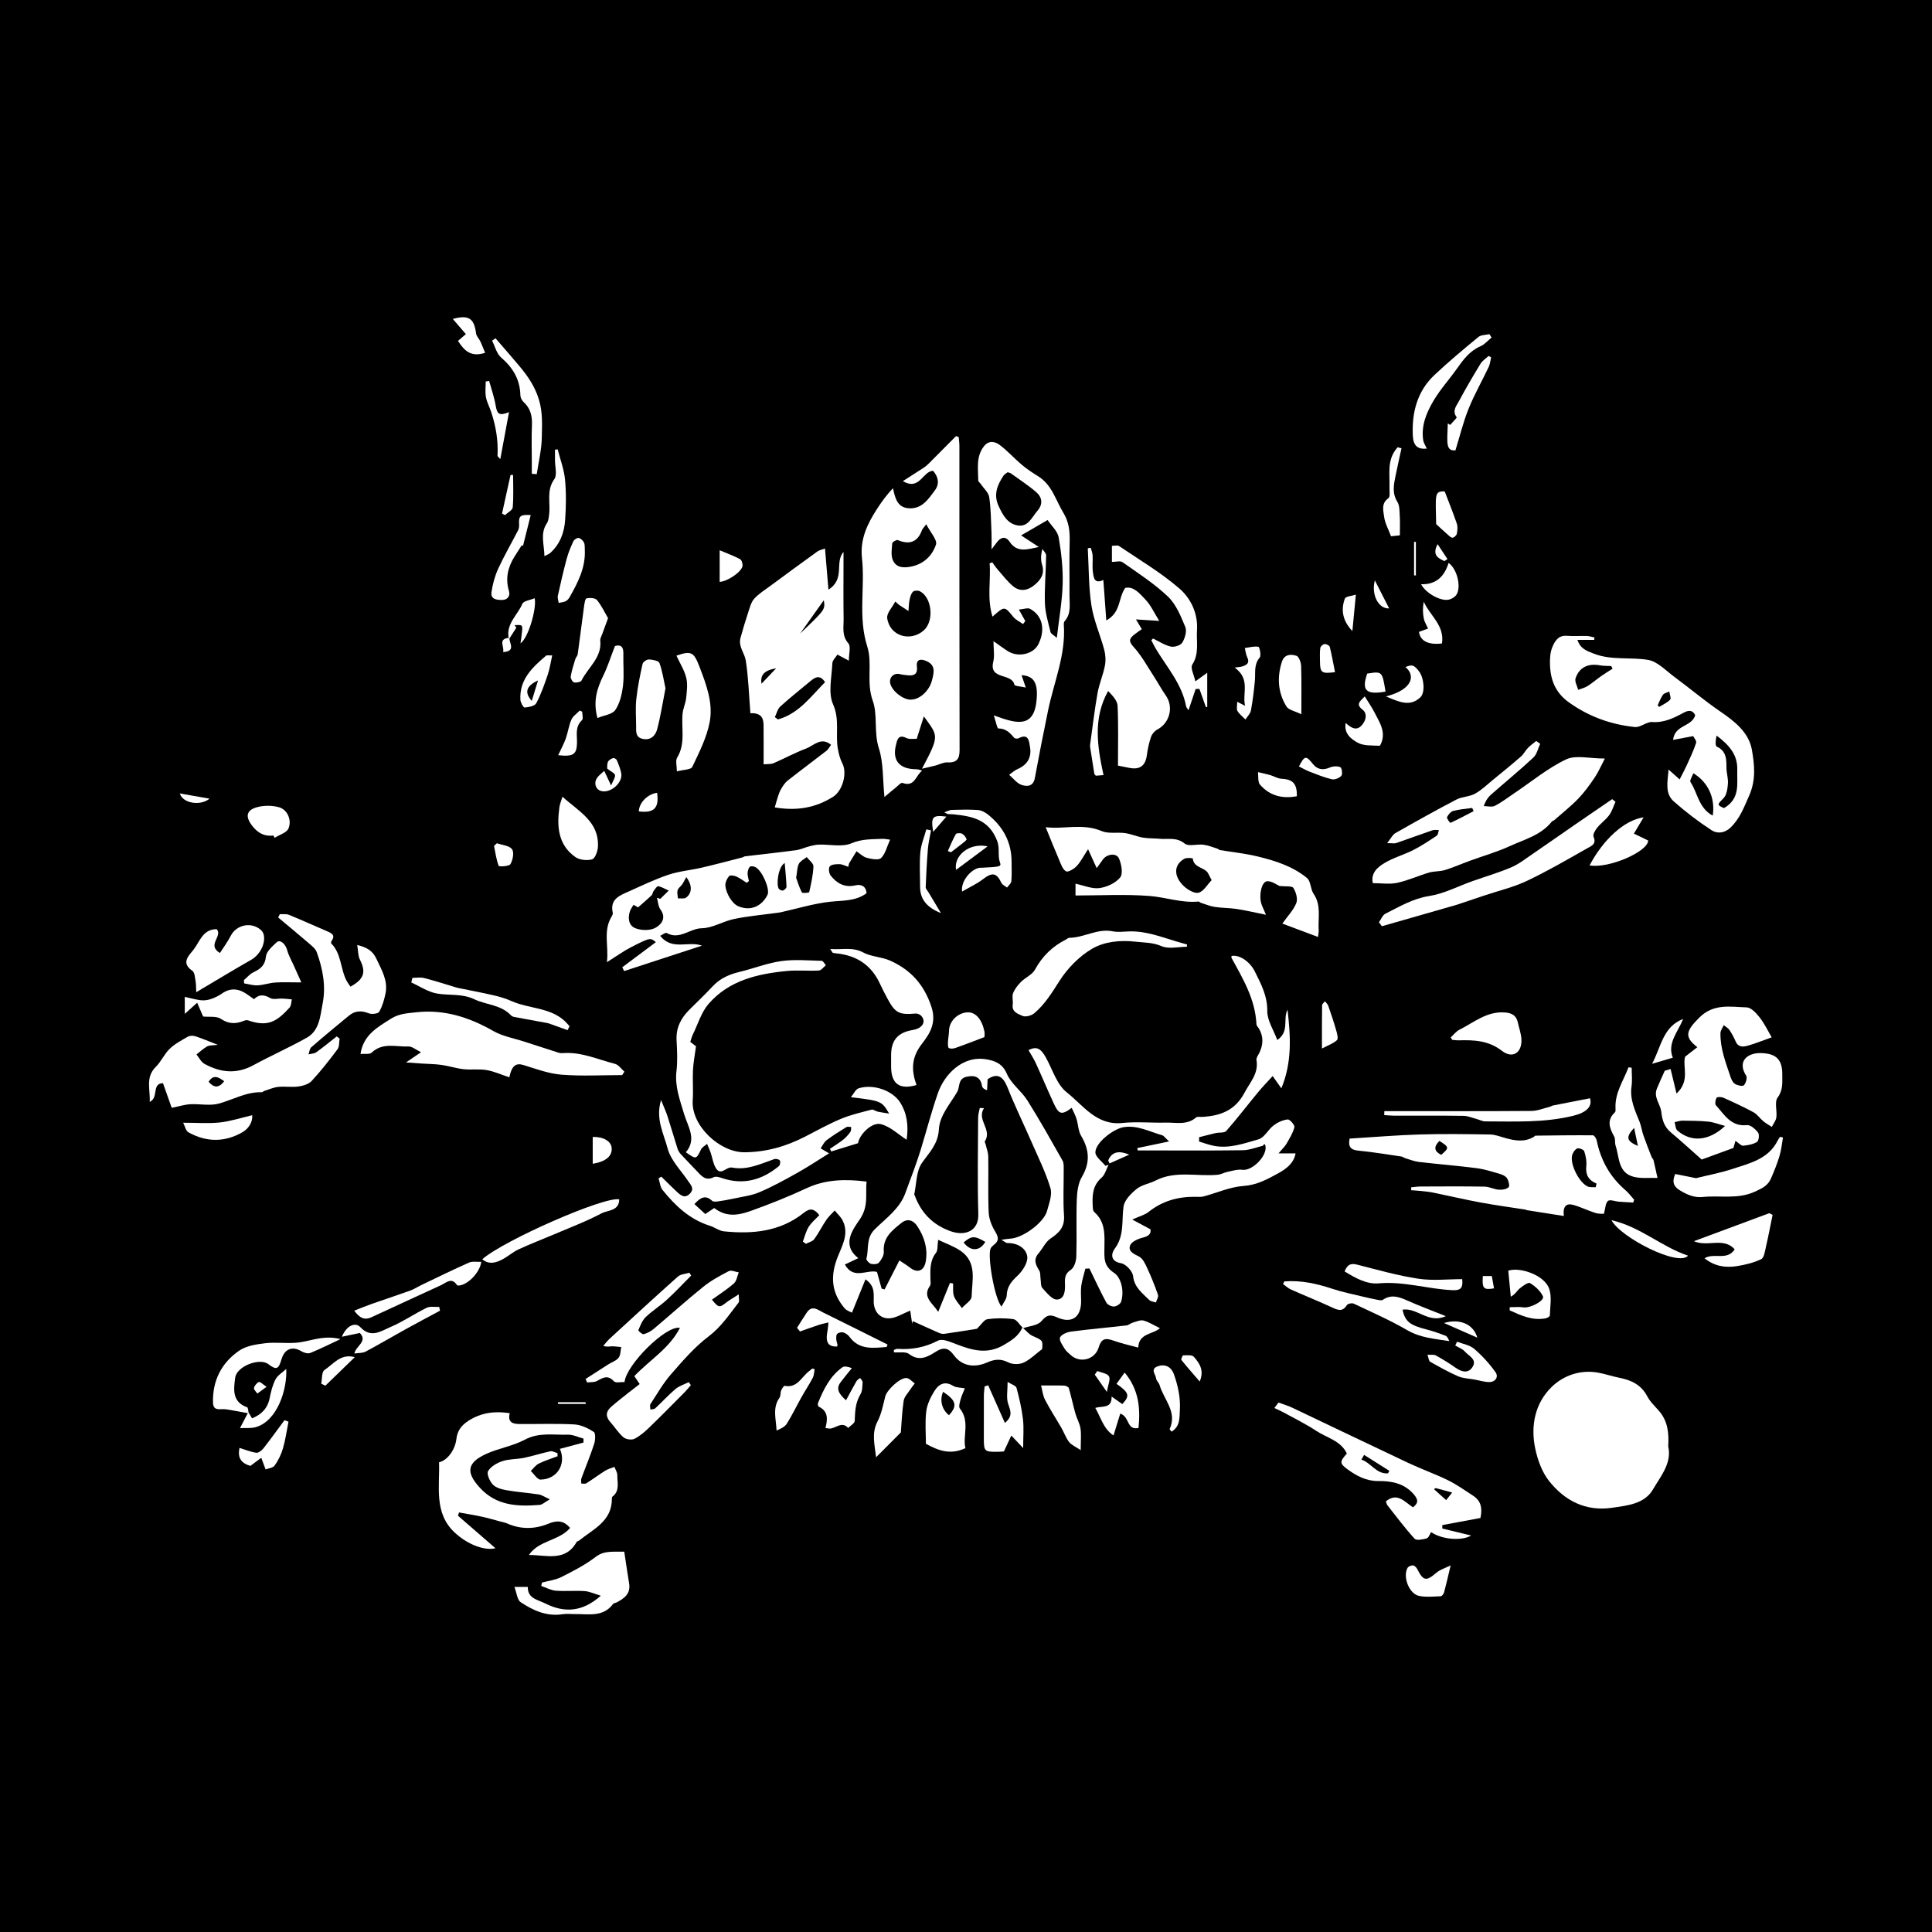 <?xml version="1.0" encoding="utf-8"?>
<!-- Generator: Adobe Illustrator 16.0.0, SVG Export Plug-In . SVG Version: 6.00 Build 0)  -->
<!DOCTYPE svg PUBLIC "-//W3C//DTD SVG 1.0//EN" "http://www.w3.org/TR/2001/REC-SVG-20010904/DTD/svg10.dtd">
<svg version="1.0" id="Capa_1" xmlns="http://www.w3.org/2000/svg" xmlns:xlink="http://www.w3.org/1999/xlink" x="0px" y="0px"
	 width="1000px" height="1000px" viewBox="0 0 1000 1000" enable-background="new 0 0 1000 1000" xml:space="preserve">
<rect width="1000" height="1000"/>
<g>
	<path fill="#FFFFFF" d="M529.213,687.101c-1.553-1.506-2.959-4.069-4.688-4.31c-4.406-0.612-9.016-0.591-13.424,0.024
		c-1.729,0.242-3.142,2.746-5.493,4.976c-4.656,0.731-10.757,1.732-16.876,2.606c-0.913,0.131-1.983-0.176-2.859-0.559
		c-4.489-1.96-8.938-4.012-13.4-6.031c-0.116,0.431-0.233,0.861-0.35,1.29c-0.357-2.442-0.715-4.886-0.985-6.738
		c-3.946,1.602-6.953,3.565-10.149,3.949c-5.162,0.618-8.605-3.155-8.758-8.382c-0.113-3.868,0.996-8.101-4.265-11.748
		c-2.3,5.668-4.48,11.042-7.001,17.256c-0.822-0.474-2.737-1.017-3.796-2.276c-6.051-7.201-7.722-15.018-4.105-25.198
		c2.252-6.342,6.777-12.864,3.095-20.211c-0.97-1.934-2.717-3.478-4.108-5.2c-1.473,1.618-3.156,3.094-4.371,4.886
		c-2.2,3.248-3.935,6.819-6.251,9.972c-0.881,1.197-2.829,1.61-4.29,2.381c-0.529-0.384-1.059-0.769-1.588-1.152
		c0.977-2.561,1.603-5.339,3.027-7.62c1.432-2.292,3.658-4.087,5.501-6.062c-2.596-3.291-4.714-3.871-8.041-1.203
		c-12.167,9.757-26.51,11.096-41.336,9.587c-2.494-0.254-4.783-2.109-7.272-2.887c-10.406-3.251-17.914-10.342-24.503-18.54
		c-1.246-1.549-1.397-3.978-2.054-6.001c0.475-0.293,0.95-0.587,1.425-0.881c2.664,2.609,5.281,5.269,8.006,7.81
		c2,1.865,4.157,3.726,6.819,0.951c2.436-2.54,0.473-4.4-0.953-6.502c-3.774-5.56-9.04-10.798-10.643-16.963
		c-1.968-7.568-6.358-15.214-3.363-24.944c1.39,3.462,2.511,5.853,3.319,8.347c1.801,5.559,3.41,11.18,5.187,16.747
		c0.33,1.033,0.929,2.07,1.661,2.869c2.815,3.073,5.758,6.028,8.608,9.07c2.318,2.474,4.454,4.938,8.479,2.896
		c1.085-0.55,2.937,0.016,4.3,0.475c11.065,3.732,20.752,0.972,29.457-6.217c0.609-0.503,0.878-2.295,0.459-2.919
		c-0.419-0.625-2.056-0.983-2.892-0.691c-7.072,2.47-14.045,5.862-21.756,4.38c-3.056-0.588-5.792,4.395-8.348,0.444
		c-1.523-2.354-1.862-5.462-2.803-8.205c-0.462-1.349-1.083-2.644-1.867-4.526c-1.297,1.153-2.579,1.797-3.075,2.82
		c-2.558,5.274-2.487,5.309-7.899,1.538c5.813-6.828,1.079-13.109-0.927-19.862c-2.121-7.14-4.872-14.225-3.935-22.086
		c0.627-5.257,0.351-10.662,0.06-15.979c-0.355-6.473,2.25-11.501,6.659-15.883c4.019-3.992,8.133-7.899,11.987-12.046
		c3.849-4.143,8.608-6.218,13.987-7.511c7.219-1.735,14.249-4.544,21.547-5.578c6.858-0.972,13.961-0.305,20.952-0.144
		c0.73,0.017,1.427,1.486,2.139,2.281c-1.191,0.955-2.34,2.663-3.583,2.733c-5.482,0.311-11.03-0.278-16.48,0.241
		c-15.256,1.453-30.043,4.859-40.609,16.998c-3.795,4.36-5.545,10.509-8.169,15.87c-0.555,1.135-0.85,2.396-1.348,3.841
		c1.228,0.937,2.517,1.92,2.975,2.271c-0.603,4.554-1.375,8.453-1.573,12.381c-0.259,5.152,0.244,10.35-0.124,15.488
		c-0.953,13.309,14.146,27.094,26.75,26.993c11.437-0.092,21.554-3.035,31.427-8.1c6.133-3.146,12.171-6.544,18.517-9.19
		c5.073-2.116,10.522-3.361,15.864-4.766c0.905-0.238,2.089,0.784,3.187,1.03c1.676,0.375,3.388,0.582,5.931,0.999
		c-3.891-6.523-3.891-6.523-19.817-8.499c1.603-1.927,2.497-4.085,3.937-4.55c7.596-2.454,17.548,1.069,21.508,7.212
		c3.492,5.418,4.522,11.808,3.412,19.385c-4.208-2.688-8.376-6.791-13.282-8.071c-4.759-1.24-11.272,5.495-11.858,9.849
		c-4.768,1.474-9.323,2.882-13.879,4.291c-0.224-0.463-0.447-0.925-0.67-1.388c2.314-1.572,4.722-3.027,6.91-4.76
		c1.414-1.119,2.621-2.563,3.686-4.031c0.442-0.608,0.274-1.66,0.384-2.511c-0.843,0.015-1.878-0.285-2.496,0.095
		c-3.481,2.137-6.971,4.293-10.223,6.751c-1.331,1.006-2.076,2.786-3.087,4.215c1.449,0.859,2.899,1.72,4.364,2.588
		c-5.29,3.275-10.664,6.867-16.285,10.019c-6.458,3.619-12.975,7.226-19.773,10.113c-4.27,1.814-9.095,2.346-13.69,3.362
		c-2.535,0.561-5.102,1.009-7.675,1.359c-1.024,0.14-2.492,0.295-3.094-0.268c-3.246-3.031-5.871-2.039-9.164,1.684
		c1.811,1.665,3.65,3.355,5.592,5.141c1.705-1.132,3.061-2.033,4.644-3.086c5.799,4.392,11.428,4.147,18.634,1.584
		c10.043-3.572,19.801-7.492,29.461-11.979c9.425-4.377,19.733-4.725,30.76-3.31c-0.66,6.487,1.181,12.659-3.471,19.497
		c-3.648,5.36-9.693,13.195-0.788,20.133c-2.863,1.356-4.819,2.284-6.968,3.302c4.559,8.107,11.5,2.394,16.624,3.833
		c0.851,3.068,1.619,5.842,2.388,8.616c0.518,0.146,1.035,0.293,1.552,0.439c2.485-4.87,4.97-9.739,7.659-15.009
		c2.418,1.631,3.981,2.541,5.382,3.656c3.95,3.145,7.433,1.829,8.283-3.257c1.124-6.728-0.838-12.813-4.512-18.29
		c-1.927-2.874-4.937-4.057-8.069-1.539c-4.788,3.847-9.721,7.56-9.159,14.924c0.141,1.849-1.219,4.106-2.514,5.654
		c-0.69,0.824-2.833,0.966-4.096,0.614c-1.017-0.282-2.574-2.011-2.388-2.685c1.382-5.023-0.371-10.521,4.309-15.169
		c5.836-5.798,13.05-10.708,15.96-19.065c1.336-3.838,2.857-7.612,4.221-11.441c1.264-3.549,2.525-7.104,3.625-10.704
		c2.981-9.764,5.556-19.665,8.895-29.301c3.326-9.595,12.745-19.61,25.091-17.478c4.144,0.716,8.274,2.02,10.551,7.397
		c2.208,5.22,7.604,8.989,10.723,13.947c6.385,10.153,12.23,20.648,18.154,31.086c0.675,1.188,0.58,2.897,0.59,4.367
		c0.052,7.998-0.396,16.026,0.163,23.984c0.419,5.966-2.412,8.935-6.915,11.917c-2.643,1.751-4.098,5.225-6.287,7.747
		c-2.783,3.205-1.46,5.919,0.396,8.921c0.709,1.146,0.447,2.882,0.676,4.341c0.25,1.599,0.02,3.684,0.944,4.685
		c2.205,2.387,5.029,6.028,7.487,5.94c4.037-0.145,4.344-4.606,4.197-8.23c-0.115-2.847-0.025-5.194,3.026-7.159
		c1.738-1.12,2.769-4.465,2.844-6.848c0.309-9.821-0.11-19.667,0.246-29.484c0.145-3.976,0.684-8.437,2.629-11.743
		c4.381-7.447,3.892-14.093-0.379-21.257c-1.507-2.527-1.502-5.922-2.412-8.85c-0.59-1.896-1.586-3.665-2.478-5.665
		c-5.104,3.872-6.637,3.479-9.226-2.14c-3.196-6.938-6.149-13.987-9.329-20.934c-1.077-2.354-2.524-4.538-3.805-6.804
		c4.203-2.102,6.388-0.944,9.146,4.104c3.339,6.113,5.583,13.782,10.663,17.771c8.498,6.673,15.328,17.249,28.755,15.849
		c7.417-0.774,14.985,0.003,22.479-0.188c5.332-0.135,11.009,1.461,15.736-2.695c0.593-0.521,1.932-0.202,2.926-0.254
		c9.412-0.489,17.189-3.216,22.063-12.452c2.904-5.505,7.469-10.048,6.233-17.045c-0.19-1.081,0.879-2.42,1.454-3.596
		c2.099-4.294,2.279-8.535-0.241-12.733c-0.42-0.699-1.188-1.379-1.22-2.093c-0.578-12.889-6.958-23.573-12.928-34.421
		c-0.131-0.238,0.039-0.642,0.072-0.968c3.915-0.785,9.424,2.792,12.03,8.05c3.197,6.449,6.515,12.602,6.429,20.442
		c-0.055,4.908,3.282,9.854,5.185,15.021c6.497-4.516,2.75-10.848,5.298-15.697c1.566,13.58,2.47,27.116-3.202,40.683
		c-1.279-1.807-2.514-3.549-4.492-6.342c-2.718,2.999-5.294,5.633-7.632,8.465c-5.479,6.639-10.709,13.492-16.386,19.955
		c-0.988,1.125-3.685,0.684-5.56,1.11c-2.85,0.647-5.67,1.421-8.504,2.141c0,0.742-0.001,1.483-0.001,2.225
		c2.526,0.751,5.013,1.709,7.589,2.213c8.066,1.579,15.684-1.242,23.164-3.354c3.039-0.857,4.993-5.077,7.847-7.231
		c2.068-1.562,4.745-2.798,7.267-3.056c1.087-0.11,3.729,2.929,3.467,3.998c-0.74,3.017-2.516,5.813-4.095,8.575
		c-0.792,1.387-2.043,2.511-4.114,4.979c3.601,0,5.98,0,8.814,0c-0.891,5.169-4.958,8.116-9.12,10.399
		c-5.543,3.041-10.973,6.011-17.87,6.48c-6.949,0.474-13.708,3.585-20.586,5.406c-1.411,0.373-2.98,0.204-4.477,0.192
		c-8.896-0.067-16.964,2.184-24.047,7.854c-1.931,1.545-4.591,2.18-8.438,3.921c3.8,2.038,6.373,3.419,9.429,5.058
		c0.387,2.489-1.04,3.565-4.025,4.317c-2.438,0.613-5.769,2.088-6.51,4.021c-1.168,3.052,1.888,4.382,4.621,5.769
		c1.901,0.965,3.159,3.658,4.164,5.83c2.11,4.564,4.013,9.241,5.653,13.992c0.366,1.063-0.696,2.619-1.101,3.948
		c-1.166-0.415-2.656-0.508-3.442-1.3c-3.524-3.551-7.695-6.409-8.348-12.362c-0.275-2.514-3.719-6.226-6.189-6.644
		c-5.984-1.018-5.019-5.267-3.32-7.534c5.102-6.809,3.505-14.443,4.566-21.835c0.48-3.349,3.903-6.774,6.828-9.128
		c2.673-2.15,6.584-2.684,9.754-4.312c10.362-5.321,21.46-1.965,32.177-3.003c1.733-0.169,3.374-1.163,5.11-1.516
		c2.518-0.513,5.167-1.388,7.611-1.045c5.194,0.729,13.241-7.436,11.925-12.597c-0.156-0.612-0.629-1.144-1.211,0.14
		c-3.477,0.812-6.943,2.272-10.432,2.325c-16.325,0.249-32.657,0.11-48.986,0.11c-1.809,0-3.616,0-5.426,0
		c-0.079-0.405-0.159-0.81-0.239-1.215c5.101-1.067,10.203-2.135,16.465-3.445c-2.009-1.817-2.706-2.957-3.65-3.222
		c-6.514-1.831-12.646-5.294-19.857-4.164c-5.312,0.831-14.708,8.111-14.646,13.061c0.029,2.336,3.357,4.632,5.19,6.946
		c0.537-0.175,1.074-0.349,1.611-0.523c-1.164,2.259-1.808,5.12-3.592,6.66c-5.017,4.33-4.847,9.841-4.553,15.521
		c0.04,0.769,0.217,1.789,0.729,2.235c6.068,5.295,5.343,12.341,5.281,19.315c-0.04,4.619-0.417,8.63,4.997,12.198
		c3.6,2.372,5.417,9.278,3.655,14.932c-0.36,1.156-2.357,2.424-3.661,2.492c-1.331,0.069-3.39-0.92-4.003-2.055
		c-3.116-5.772-5.866-11.743-8.745-17.644c-0.698,0.039-1.396,0.077-2.095,0.116c-0.731,2.953-1.708,5.871-2.118,8.868
		c-0.358,2.618-0.077,5.322-0.078,7.988c-0.002,8.27-4.831,11.775-12.505,8.318c-3.91-1.762-5.443-1.013-8.145,2.073
		c-1.93,2.206-6.133,2.425-9.321,3.53C529.482,687.347,529.348,687.224,529.213,687.101z M518.407,676.263
		c1.006-2.061,2.597-3.876,2.665-5.747c0.164-4.542,2.401-7.241,5.619-10.231c2.648-2.461,5.498-6.948,5.003-10.011
		c-0.706-4.363-5.17-6.959-10.274-6.88c-0.694,0.011-1.4-0.728-3.108-1.681c2.309-0.306,3.403-0.543,4.504-0.581
		c6.439-0.221,17.527-8.297,19.142-14.384c1.022-3.858,2.781-8.31,1.752-11.762c-2.395-8.039-6.201-15.666-9.573-23.399
		c-4.188-9.604-8.805-19.031-12.667-28.762c-2.353-5.924-5.435-7.525-10.29-4.202c-0.096,1.988-0.186,3.843-0.275,5.697
		c-1.688-0.605-2.457-1.314-2.587-2.127c-0.73-4.563-3.449-5.849-7.932-4.884c-4.706,1.012-3.422,5.156-4.908,7.762
		c-3.605,6.317-9.12,12.172-9.521,19.518c-0.414,7.593-4.89,11.823-8.755,17.314c-3.015,4.286-2.803,10.841-4.008,16.391
		c-0.025,0.115,0.195,0.267,0.251,0.419c3.294,9.123,9.515,15.363,18.638,18.584c7.647,2.699,14.56-0.219,14.297-8.897
		c-0.503-16.635-0.171-33.296-0.106-49.946c0.008-1.661,0.554-3.32,0.851-4.979c0.723,0.04,1.445,0.079,2.169,0.119
		c-3.962,6.123,4.492,11.065,0.424,17.237c-0.162,0.245,0.305,0.87,0.411,1.333c0.502,2.176,1.367,4.351,1.401,6.536
		c0.154,9.655-0.221,19.327,0.224,28.964c0.154,3.356,1.621,6.929,3.392,9.856c1.714,2.835,2.025,4.732-0.688,6.786
		c-0.642,0.485-1.277,1.095-1.655,1.788C510.866,649.644,514.864,672.674,518.407,676.263z M485.597,641.726
		c-0.471,3.204-0.13,5.479-1.106,6.701c-3.333,4.173-2.939,8.898-2.903,13.656c0.009,1.159,0.338,2.633-0.229,3.43
		c-4.177,5.878,1.449,9.018,4.258,13.494c2.033-4.994,4.065-9.988,6.097-14.983c0.537,0.11,1.074,0.221,1.61,0.331
		c0.11,2.209-0.275,4.604,0.462,6.577c0.835,2.235,2.678,4.095,4.082,6.117c1.767-1.985,4.998-3.938,5.045-5.963
		c0.19-8.317,3.036-17.713-5.8-23.711C493.62,645.005,489.478,643.591,485.597,641.726z M498.782,643.07
		c3.505,4.78,8.38,4.659,11.202-0.277C504.36,639.553,502.977,639.587,498.782,643.07z"/>
	<path fill="#FFFFFF" d="M457.79,412.524c-0.944-9.362-0.474-17.765-2.897-25.23c-2.697-8.313-0.484-17.163-3.161-24.591
		c-3.454-9.583-0.044-19.318-2.836-28.075c-4.866-15.264-1.069-30.588-2.738-45.748c-1.07-9.718,2.729-17.656,7.717-25.356
		c2.413-3.724,4.979-7.349,8.348-10.801c1.124,5.506,2.422,10.123,8.477,10.377c6.612,0.278,9.88-4.841,13.193-9.283
		c2.387-3.199,1.964-6.83-0.938-10.137c-5.493,0.273-6.844,10.424-15.644,5.371c3.986-2.561,7.392-4.719,10.76-6.934
		c0.9-0.592,1.753-1.293,2.517-2.056c4.775-4.769,9.521-9.57,14.277-14.359c0.454,0.187,0.907,0.374,1.361,0.561
		c0.124,1.511,0.354,3.022,0.355,4.533c0.019,52.483-0.031,104.966,0.093,157.448c0.012,4.822-1.643,6.612-6.413,6.376
		c-1.984-0.098-4.021,1.089-6.054,1.617c-2.088,0.542-4.2,0.995-6.988,1.647c9.362-17.66,8.317-16.759,0.969-27.092
		c-1.34,4.219-2.404,7.571-3.692,11.626c-1.37-0.087-3.737,0.382-5.447-0.468c-4.268-2.123-4.73,1.406-5.28,3.553
		c-2.051,8.008,1.657,12.471,10.048,12.65c1.092,0.023,2.183,0.165,3.475,0.781c-3.323,2.267-3.748,8.707-10.201,6.295
		c-0.749-0.28-2.317,1.513-3.451,2.414C462.125,408.848,460.665,410.119,457.79,412.524z M463.411,311.35
		c-1.563,3.013-4.529,6.01-4.193,8.573c1.212,9.244,11.928,12.563,18.951,6.337c5.434-4.817,4.265-17.022-2.062-20.248
		c-0.957-0.488-2.95-0.379-3.594,0.291c-0.991,1.03-1.433,2.743-1.737,4.242c-0.38,1.866-0.384,3.81-0.551,5.719
		c-1.595-1.034-3.205-2.048-4.779-3.115C464.912,312.787,464.467,312.292,463.411,311.35z M479.428,271.355
		c-1.423,1.926-1.974,2.408-2.195,3.01c-2.312,6.312-6.519,7.696-12.551,5.187c-0.661-0.275-2.809,0.977-2.859,1.629
		c-0.228,2.945-0.776,6.296,0.341,8.813c1.742,3.928,5.613,4.076,9.643,3.223c6.499-1.375,10.798-5.759,12.655-11.351
		C485.252,279.488,481.616,275.64,479.428,271.355z M471.337,362.144c4.776,0.042,9.64-4.693,10.982-9.744
		c1.141-4.296,2.168-8.181-3.018-10.328c-2.652-1.099-5.153-0.923-4.707,2.904c0.478,4.088-1.572,4.925-4.948,4.529
		c-1.292-0.151-2.61-0.251-3.862-0.58c-3.061-0.804-5.69,1.65-5.005,4.756C461.649,357.62,467.249,362.108,471.337,362.144z"/>
	<path fill="#FFFFFF" d="M427.017,283.906c0.599,7.152,1.145,13.674,1.781,21.286c8.874-5.599,3.039-14.069,7.805-19.515
		c0,1.55,0,3.101,0,4.651c0,9.995-0.107,19.991,0.051,29.983c0.067,4.302-1.046,8.686,2.478,12.727
		c1.37,1.571,0.225,5.335,0.225,8.937c-2.256-1.209-3.895-2.087-5.915-3.17c-0.909,1.49-2.556,2.962-2.619,4.499
		c-0.291,7.149-2.281,15.265,0.373,21.243c3.518,7.924,1.159,15.431,2.461,22.961c0.451,2.615,1.147,5.312,2.356,7.648
		c2.635,5.095,0.073,14.162-4.765,17.228c-9.071,5.747-18.813,7.472-30.234,5.519c0.544-1.861,1.036-3.731,1.646-5.561
		c0.45-1.35,0.898-2.744,1.63-3.945c0.934-1.533,1.916-3.194,3.289-4.276c6.691-5.275,13.541-10.348,20.273-15.571
		c0.875-0.678,1.396-1.81,2.303-3.03c-5.185-4.328-8.96,0.448-12.895,1.917c-5.775,2.158-11.231,5.153-16.903,7.607
		c-1.284,0.556-2.896,0.355-5.113,0.579c0-6.964,0.052-13.566-0.021-20.167c-0.04-3.591-1.016-6.552-6.824-6.287
		c-0.723-9.098-1.001-18.23-2.369-27.196c-0.594-3.891-3.965-7.351-2.758-11.764c1.234-4.511,2.58-8.996,4.053-13.433
		c0.797-2.401,1.464-5.134,3.079-6.909c2.363-2.596,5.485-4.519,8.353-6.635c8.056-5.95,16.124-11.884,24.253-17.733
		C424.094,284.718,425.559,284.468,427.017,283.906z M401.065,371.167c0.529,0.406,1.059,0.812,1.589,1.217
		c10.839-3.018,17.042-11.923,24.395-19.292c-2.437-3.741-4.813-2.85-7.288-0.783c-5.299,4.427-10.739,8.697-15.848,13.332
		C402.477,366.945,401.989,369.296,401.065,371.167z M414.114,327.963c13.043-12.463,13.043-12.463,12.288-17.282
		C422.018,316.847,418.065,322.406,414.114,327.963z M401.754,345.897c-6.139,1.091-8.33,3.38-7.596,7.988
		C396.67,351.244,399.183,348.602,401.754,345.897z"/>
	<path fill="#FFFFFF" d="M863.465,748.622c1.992,8.653-3.872,15.382-7.854,22.245c-4.417,7.61-13.267,8.396-21.26,9.56
		c-13.593,1.977-24.44-3.643-32.534-13.828c-3.695-4.648-5.965-10.989-7.202-16.914c-2.453-11.737-0.087-23.366,8.459-31.741
		c6.098-5.977,14.815-9.121,24.083-7.468c3.688,0.657,7.263,1.927,10.941,2.641c6.237,1.209,11.401,3.63,14.557,9.677
		c1.5,2.873,4.089,5.187,6.227,7.718C863.233,735.659,863.903,741.766,863.465,748.622z"/>
	<path fill="#FFFFFF" d="M273.777,804.853c5.135-7.632,15.506-7.253,21.306-13.974c-3.257-3.94-6.809-4.033-11.161-2.238
		c-7.06,2.911-14.288,3.059-21.429-0.106c-1.175-0.521-2.49-0.734-3.746-1.068c-3.119-0.829-6.217-1.761-9.369-2.439
		c-3.906-0.841-7.859-1.467-11.792-2.186c-0.175,0.567-0.351,1.134-0.527,1.701c6.278,5.445,12.556,10.892,19.391,16.822
		c-5.459,1.371-14.264-1.735-21.122-8.141c-10.831-10.118-7.67-23.721-8.069-36.351c4.251-0.932,8.317-6.347,8.971-12.07
		c0.49-4.287,2.654-7.112,6.266-9.435c6.652-4.276,13.77-5.072,21.331-3.908c-0.943,3.865,0.476,5.586,4.954,5.619
		c9.489,0.071,18.997-0.31,28.459,0.198c3.467,0.186,7.114,1.926,10.081,3.868c1.032,0.675,0.841,4.289,0.209,6.235
		c-1.959,6.037-4.429,11.906-6.611,17.873c-0.285,0.78-0.045,1.752-0.048,2.635c0.884-0.026,1.974,0.273,2.619-0.134
		c3.314-2.089,6.458-4.45,9.782-6.524c1.439-0.897,3.168-1.331,4.766-1.975c0.526,1.442,1.515,2.894,1.49,4.326
		c-0.065,3.822,1.409,8.103-2.541,11.077c-0.212,0.16-0.289,0.616-0.284,0.933c0.162,11.81-9.637,15.86-16.988,21.812
		c-0.376,0.304-1.059,0.365-1.262,0.728C292.621,808.549,282.724,804.81,273.777,804.853z M302.007,746.675
		c0.007-0.682,0.014-1.364,0.021-2.046c-2.695-0.722-5.409-2.112-8.082-2.036c-7.481,0.212-14.997-1.336-22.365,2.611
		c-6.202,3.32-13.562,4.409-20,7.375c-9.967,4.592-10.438,9.546-3.25,17.424c8.625,9.451,19.583,9.833,30.987,8.931
		c1.394-0.109,2.692-1.43,5.274-2.891c-2.692-1.22-4.134-2.271-5.701-2.512c-5.511-0.847-11.099-1.225-16.59-2.175
		c-2.521-0.435-5.492-1.19-7.149-2.887c-1.665-1.704-3.368-5.592-2.52-7.029c1.417-2.403,4.643-4.244,7.484-5.176
		c3.52-1.154,7.467-0.925,11.148-1.688c4.563-0.946,9.018-2.415,13.577-3.387c1.111-0.236,2.448,0.592,3.682,0.931
		c0.039,0.539,0.077,1.078,0.116,1.617c-3.265,1.243-6.636,2.272-9.752,3.816c-1.617,0.802-2.783,2.515-4.153,3.815
		c1.683,1.566,3.387,4.494,5.046,4.469c8.558-0.132,13.478-7.936,10.035-15.911C293.974,748.817,297.99,747.746,302.007,746.675z"/>
	<path fill="#FFFFFF" d="M863.656,398.328c2.532,2.253,3.737,3.325,5.723,5.091c1.343-2.648,2.599-4.922,3.666-7.281
		c1.733-3.829,3.569-7.641,4.858-11.623c0.344-1.06-1.146-2.713-1.515-3.501c-3.691,0.692-6.646,1.246-10.418,1.953
		c0.976-7.998,9.652-6.577,11.469-12.79c-1.067-2.057-2.588-3.133-6.02-1.264c-4.975,2.709-10.038,5.237-16.228,4.807
		c-2.922-0.203-6.11,2.897-8.979,2.596c-12.405-1.302-23.814-5.368-34.164-12.787c-7.076-5.072-9.573-11.721-9.78-19.731
		c-0.076-2.922,0.099-6.1,1.183-8.739c1.263-3.07,3.037-6.301,7.521-5.959c3.479,0.265,6.997-0.019,10.493,0.092
		c1.293,0.041,2.572,0.514,3.858,0.79c-0.058,0.408-0.115,0.815-0.173,1.223c-2.71,0-5.42,0-8.667,0
		c1.52,4.603,4.735,5.657,8.351,7.083c9.247,3.646,18.949,1.71,28.215,3.28c4.843,0.821,9.126,5.472,13.455,8.672
		c8.045,5.947,15.712,12.432,23.962,18.069c7.493,5.121,14.771,10.891,16.319,19.822c1.311,7.561,2.205,15.501-1.404,23.655
		c-2.697,6.095-4.839,12.006-9.785,16.681c-3.058,2.888-6.894,3.083-9.63,1.3c-6.873-4.476-13.466-9.5-19.608-14.941
		C861.752,410.747,863.059,405.053,863.656,398.328z M892.318,418.288c8.579-4.973,6.665-12.689,6.888-19.838
		c0.252-8.045-4.558-13.074-10.687-17.706c-0.544,2.106-0.86,5.257,0.094,5.705c4.971,2.335,4.997,6.4,4.992,10.845
		c-0.004,2.77,0.969,5.571,0.764,8.302c-0.194,2.591-0.611,5.83-2.243,7.509C888.838,416.489,888.528,416.553,892.318,418.288z
		 M834.674,346.112c-0.236-0.458-0.475-0.916-0.711-1.373c-1.921-0.106-3.88-0.009-5.757-0.356
		c-6.134-1.135-10.744,0.952-12.695,6.685c-0.562,1.652,0.844,3.973,1.347,5.987c1.619-0.626,3.387-1.019,4.826-1.93
		c2.471-1.565,4.701-3.503,7.099-5.191C830.695,348.587,832.707,347.38,834.674,346.112z M886.508,422.167
		c1.414-9.098-2.432-17.394-10.048-21.938c-0.575,1.661-2.004,3.774-1.471,4.568C878.725,410.352,879.149,418.211,886.508,422.167z
		 M858.016,365.057c0.257,0.278,0.514,0.557,0.771,0.834c1.935-1.204,4.158-2.137,5.669-3.74c0.636-0.675-0.233-2.767-0.418-4.214
		c-1.124,0.538-2.638,0.79-3.286,1.675C859.569,361.229,858.899,363.221,858.016,365.057z"/>
	<path fill="#FFFFFF" d="M698.547,589.339c12.272-0.752,24.235-1.774,36.219-2.137c12.141-0.367,24.303-0.193,36.452,0.006
		c2.679,0.044,5.362,1.118,8.006,1.854c4.998,1.391,9.941,2.23,14.732-0.659c0.282-0.171,0.522-0.586,0.786-0.59
		c9.921-0.121,19.843-0.261,29.763-0.183c0.669,0.006,1.724,1.606,1.925,2.601c2.085,10.283,6.876,18.934,14.895,25.794
		c1.687,1.444,3.014,3.31,4.506,4.98c-0.162,0.475-0.325,0.949-0.488,1.425c-2.47-0.142-4.94-0.247-7.407-0.437
		c-1.95-0.149-4.62-1.266-5.655-0.393c-1.316,1.11-1.304,3.795-2.107,6.673c-0.773-0.066-2.716,0.096-4.432-0.451
		c-3.865-1.229-7.544-3.077-11.44-4.167c-3.298-0.923-5.512,0.39-4.845,5.747c-6.709-1.051-12.896-2.017-19.081-2.996
		c-0.315-0.051-0.603-0.282-0.917-0.331c-7.672-1.207-15.378-2.229-23.01-3.644c-8.292-1.537-16.51-3.465-24.773-5.161
		c-1.904-0.392-3.857-0.572-5.797-0.78c-1.811-0.194-3.63-0.296-5.446-0.438c-0.005-0.504-0.01-1.008-0.015-1.512
		c1.656-0.141,3.312-0.398,4.969-0.404c10.987-0.036,21.975-0.127,32.959,0.063c2.512,0.043,4.981,1.401,7.515,1.602
		c1.687,0.134,3.905-0.242,5.008-1.302c0.656-0.631,0.003-3.27-0.786-4.563c-0.678-1.108-2.296-1.894-3.654-2.288
		c-4.036-1.174-8.097-2.485-12.242-3.019c-9.878-1.271-19.819-2.053-29.716-3.203c-2.344-0.272-4.619-1.192-6.908-1.874
		c-0.78-0.232-1.479-0.833-2.262-0.947c-7.391-1.082-14.77-2.322-22.198-3.034C699.15,595.193,697.717,593.631,698.547,589.339z
		 M825.919,614.525c0.153-0.628,0.306-1.257,0.46-1.886c-4.196-1.748-5.788-4.662-5.313-9.074c0.272-2.525-0.27-5.271-1.08-7.707
		c-0.282-0.851-2.85-1.825-3.69-1.397c-1.23,0.625-2.355,2.363-2.632,3.799c-0.907,4.714,3.713,13.752,8.015,15.825
		C822.884,614.664,824.494,614.402,825.919,614.525z M745.029,590.538c-3.238,3.229-2.563,5.456,0.946,7.216
		C750.186,594.099,750.144,593.759,745.029,590.538z"/>
	<path fill="#FFFFFF" d="M460.708,434.607c-1.696,3.738-2.45,7.375-4.657,9.505c-1.292,1.247-5.014,0.515-7.436-0.119
		c-1.924-0.503-3.534-2.208-5.284-3.378c-1.251,2.015-2.52,4.019-3.736,6.055c-0.234,0.393-0.254,0.913-0.533,2.002
		c-1.588-0.518-3.042-1.343-4.514-1.38c-1.728-0.043-4.016,0.071-5.033,1.117c-0.756,0.776-0.478,3.625,0.388,4.722
		c3.204,4.055,7.221,6.441,12.852,5.127c3.111-0.726,5.539,0.54,5.778,4.076c-5.78,4.243-12.328,3.686-18.821,4.401
		c-8.612,0.949-17.041,3.56-25.551,5.448c-0.646,0.142-1.308,0.21-1.963,0.301c-7.42,1.021-14.916,1.677-22.237,3.18
		c-5.676,1.166-11.118,4.716-16.696,4.793c-6.264,0.086-11.565,6.25-18.229,2.44c-0.593-0.339-2.086,0.899-3.342,1.489
		c6.291,7.834,14.5,2.475,21.633,5.079c-13.428,4.387-26.856,8.773-40.283,13.161c-0.316-0.661-0.632-1.323-0.948-1.984
		c5.767-4.311,11.533-8.621,17.379-12.99c-2.832-2.343-2.893-2.462-12.713,2.545c-4.013,2.046-7.696,4.738-12.617,7.815
		c1.005-8.303-2.004-15.975,2.238-23.27c0.401-0.691,0.942-1.604,0.789-2.268c-1.662-7.224,3.778-9.031,8.554-11.176
		c6.705-3.013,13.369-6.229,20.321-8.549c5.503-1.836,11.442-2.324,17.133-3.646c7.065-1.64,14.076-3.519,21.105-5.313
		c0.464-0.118,0.876-0.511,1.337-0.565c8.751-1.048,17.519-1.969,26.252-3.145c2.466-0.333,4.817-1.461,7.254-2.095
		c1.556-0.405,3.167-0.763,4.763-0.811c5.655-0.167,11.979,1.371,16.796-0.68c5.596-2.383,10.86-2.043,16.359-2.32
		C457.688,434.141,458.338,434.317,460.708,434.607z M387.639,456.018c-0.37,0.315-0.74,0.631-1.11,0.946
		c-1.796-1.122-3.504-2.444-5.422-3.289c-1.125-0.496-3.263-0.788-3.757-0.19c-1.084,1.313-2.029,3.299-1.898,4.919
		c0.176,2.185,1.125,4.463,2.288,6.368c1.031,1.688,2.56,3.486,4.301,4.253c6.188,2.727,12.241,0.228,15.217-5.866
		c1.396-2.857-2.691-12.468-6.232-14.313c-0.833-0.435-2.468-0.684-2.904-0.227c-0.756,0.792-1.13,2.192-1.173,3.356
		C386.899,453.313,387.385,454.669,387.639,456.018z M327.915,468.313c-0.775,1.335-1.381,2.127-1.728,3.021
		c-1.42,3.666-0.81,7.666,2.539,9.058c3.035,1.262,7.62,1.372,10.42-0.102c2.845-1.497,6.065-4.941,2.721-9.515
		c-1.185-1.62-1.26-4.05-1.842-6.111c0.577,0.195,1.153,0.391,1.729,0.586c1.458-1.425,2.915-2.85,4.373-4.275
		c-1.805-0.81-3.553-1.898-5.444-2.272c-0.619-0.123-1.687,1.546-2.395,2.509c-0.47,0.64-0.475,1.68-1.017,2.197
		c-2.147,2.051-4.424,3.969-7.017,6.257C330.144,469.603,329.209,469.062,327.915,468.313z M412.086,454.353
		c0.747,2.035,1.589,4.936,2.961,7.558c0.271,0.518,3.712,0.218,3.793-0.138c1.001-4.402,2.023-8.87,2.188-13.352
		c0.057-1.555-2.243-3.194-3.465-4.794c-1.403,1.14-3.319,2.017-4.079,3.491C412.571,448.891,412.638,451.172,412.086,454.353z
		 M406.171,446.693c-3.471,1.854-4.551,11.798-2.952,13.458c0.486,0.504,1.576,0.975,2.104,0.76c0.759-0.308,1.803-1.28,1.777-1.931
		C406.937,454.879,406.511,450.788,406.171,446.693z M355.211,454.002c-0.883,1.588-1.408,2.724-2.11,3.738
		c-0.742,1.072-2.049,1.913-2.382,3.064c-0.369,1.277,0.087,2.792,0.184,4.203c1.412-0.098,3.182,0.312,4.17-0.386
		C358.287,462.353,358.42,458.125,355.211,454.002z"/>
	<path fill="#FFFFFF" d="M682.223,484.983c-6.776-2.543-12.898-4.842-18.492-6.942c2.773-3.902,5.781-6.952,7.229-10.619
		c0.854-2.16-0.142-5.698-1.518-7.835c-0.74-1.148-4.042-0.646-7.164-0.999c-1.37-0.577-3.995-2.644-6.453-2.463
		c-2.798,0.207-4.308,7.177-2.98,11.549c0.416,1.371,1.096,2.661,2.419,5.806c-5.926-1.192-10.528-2.29-15.191-3.003
		c-3.717-0.569-7.536-0.479-11.253-1.047c-2.468-0.376-4.842-1.381-7.245-2.14c-0.454-0.144-0.878-0.695-1.277-0.656
		c-8.66,0.85-16.875-2.228-25.28-2.881c-12.571-0.977-25.276-0.253-38.339-0.253c0-1.794,0-3.302,0-6.089
		c4.343,0.897,8.502,2.773,12.348,2.268c3.867-0.51,8.41-2.59,10.769-5.508c1.573-1.948,0.679-6.945-0.647-9.886
		c-1.347-2.985-6.344-2.236-8.345,0.652c-0.915,1.32-1.871,2.611-3.157,4.402c-1.578-3.461-2.744-6.018-4.469-9.799
		c-2.386,3.64-3.801,6.512-5.895,8.747c-1.382,1.473-4.437,3.299-5.503,2.713c-1.72-0.945-2.601-3.671-3.514-5.784
		c-2.358-5.458-4.54-10.992-7.029-17.075c9.249,1.243,19.077-2.186,28.932,2.008c3.567,1.518,8.146,0.495,12.203,1.068
		c3.099,0.438,6.062,1.793,9.156,2.317c2.904,0.491,5.909,0.358,8.858,0.623c4.286,0.386,8.581-0.942,12.76,2.444
		c2.05,1.661,6.454,0.209,9.737,0.619c2.471,0.309,4.858,1.322,7.27,2.064c0.453,0.14,0.816,0.632,1.265,0.707
		c6.414,1.076,12.926,1.728,19.231,3.241c9.234,2.215,18.403,5.096,25.85,11.228c2.007,1.654,1.771,5.773,3.418,8.175
		c4.089,5.962,2.206,12.534,2.633,18.87C682.602,482.308,682.405,483.129,682.223,484.983z M627.142,455.557
		c-1.232-2.192-1.677-3.696-2.667-4.602c-2.358-2.159-6.654-2.225-7.092-6.623c-0.014-0.137-3.074-0.521-4.237,0.104
		c-5.589,2.996-5.898,9.017-0.394,14.229c1.992,1.886,5.547,3.981,7.672,3.392C623.03,461.335,624.883,457.9,627.142,455.557z"/>
	<path fill="#FFFFFF" d="M144.82,473.167c1.595,0.095,3.357-0.219,4.757,0.354c6.65,2.715,13.184,5.711,19.795,8.522
		c2.42,1.028,4.354,2.06,2.208,5.035c-0.221,0.306-0.311,1.062-0.111,1.262c5.378,5.422,4.669,13.335,8.058,19.554
		c0.537,0.987,1.259,1.873,1.881,2.784c7.08-3.888,8.137-7.496,4.89-13.964c-1.021-2.033-0.89-4.645-1.388-7.598
		c4.945,1.245,7.948,2.915,9.946,7.213c2.668,5.741,6.008,11.155,4.706,17.768c-0.651,3.313-1.643,6.701-3.288,9.599
		c-0.578,1.018-3.86,1.41-5.39,0.797c-3.79-1.52-7.115-1.387-10.211,1.15c-6.587,5.398-13.138,10.844-19.568,16.428
		c-0.874,0.759-0.965,2.419-1.419,3.662c1.361-0.343,2.973-0.335,4.037-1.095c3.629-2.59,7.065-5.45,10.574-8.208
		c0.493,0.387,0.986,0.773,1.479,1.16c-0.326,1.855-0.073,4.142-1.078,5.491c-4.205,5.651-8.577,11.216-13.351,16.384
		c-1.551,1.679-4.445,2.561-6.853,2.897c-3.429,0.48-7.003-0.145-10.462,0.213c-2.461,0.255-4.84,1.335-7.243,2.087
		c-0.455,0.143-0.857,0.693-1.272,0.681c-8.012-0.253-14.823,3.81-22.195,5.857c-4.641,1.288-9.934,0.079-14.915,0.357
		c-2.825,0.158-5.609,1.059-9.531,1.851c-1.247-3.523-2.83-7.996-4.516-12.763c-6,0.133-2.069,7.546-6.857,9.669
		c0.355-6.435-2.372-12.668,3.172-18.143c2.758-2.723,4.367-6.618,7.151-9.304c2.664-2.568,6.104-4.389,9.364-6.255
		c1.021-0.585,2.693-0.64,3.852-0.267c3.478,1.122,6.85,2.574,11.704,4.457c-2.649,0.341-4.304,0.142-5.485,0.797
		c-2.013,1.115-3.728,2.768-5.568,4.194c1.358,1.651,2.391,3.892,4.13,4.852c8.214,4.541,16.575,5.46,25.271,0.729
		c9.149-4.977,18.722-9.186,27.783-14.309c6.59-3.725,6.881-11.411,8.123-17.656c1.772-8.909,0.087-18.019-3.08-26.615
		c-0.619-1.679-2.327-3.068-3.772-4.313c-5.329-4.588-10.758-9.059-16.149-13.574C144.272,474.329,144.546,473.748,144.82,473.167z
		 M107.97,559.934c2.74,3.168,5.318,3.353,8.082-0.295C113.174,557.626,110.563,555.837,107.97,559.934z"/>
	<path fill="#FFFFFF" d="M830.667,392.626c-1.966,3.729-3.334,6.964-5.26,9.821c-2.567,3.806-5.281,7.598-8.459,10.887
		c-3.875,4.01-8.292,7.498-12.492,11.191c-0.362,0.319-0.976,0.395-1.261,0.753c-5.646,7.083-14.236,9.229-21.908,12.742
		c-6.626,3.035-13.719,5.042-20.587,7.553c-4.279,1.564-8.461,3.428-12.807,4.761c-2.624,0.805-5.575,0.529-8.213,1.304
		c-5.549,1.628-10.885,4.107-16.506,5.314c-3.938,0.845-8.202,0.163-12.604,0.163c-1.145-5.206,2.431-8.225,5.864-10.311
		c4.673-2.84,10.146-4.326,15.061-6.817c4.229-2.146,8.211-4.804,12.167-7.438c0.702-0.468,0.746-1.922,1.094-2.921
		c-1.108,0.023-2.312-0.227-3.312,0.116c-6.278,2.148-12.499,4.463-18.773,6.624c-0.866,0.299-1.924,0.042-4.693,0.042
		c1.948-2.431,2.801-4.353,4.271-5.19c10.447-5.948,20.947-11.813,31.602-17.38c2.916-1.524,6.696-1.424,9.568-3.001
		c3.407-1.872,6.296-4.711,9.348-7.205c4.85-3.96,9.711-7.911,14.432-12.021c1.445-1.259,2.335-3.135,3.687-4.529
		c1.282-1.321,2.835-2.381,4.269-3.556c0.681,0.488,1.361,0.977,2.043,1.465c-1.138,2.402-1.705,5.416-3.511,7.098
		c-7.116,6.626-14.649,12.803-21.96,19.223c-1.474,1.293-2.652,2.921-3.744,5.912c1.942,0,4.222,0.658,5.757-0.132
		c3.619-1.863,6.887-4.408,10.286-6.692c8.814-5.921,17.14-12.873,26.629-17.36C815.646,390.683,822.672,392.626,830.667,392.626z
		 M762.755,419.854c-0.249-0.551-0.498-1.103-0.747-1.654c-3.248,0.462-6.566,0.662-9.711,1.508
		c-1.351,0.364-2.704,1.902-3.328,3.245c-0.289,0.621,1.626,3.037,1.765,2.973C754.801,424.032,758.77,421.926,762.755,419.854z"/>
	<path fill="#FFFFFF" d="M529.508,323.009c-1.697-1.221-3.749-2.152-5.03-3.714c-4.586-5.595-4.487-5.676-10.753-0.122
		c-2.978-9.567-0.782-18.667-1.503-27.573c0.455-0.184,0.909-0.367,1.363-0.551c0.972,1.297,1.864,2.665,2.932,3.878
		c2.562,2.911,4.926,6.087,7.886,8.53c3.507,2.893,7.479,2.268,10.906-0.535c3.305-2.703,5.578-5.828,4.075-10.61
		c-0.754-2.402-0.665-5.068,0.152-8.191c0.68,1.128,1.958,2.265,1.942,3.384c-0.115,8.266-0.896,16.541-0.628,24.784
		c0.162,4.989,1.727,9.953,2.905,14.87c0.217,0.904,1.602,1.529,3.253,3.001c1.166-10.157,2.81-19.077,3.034-28.034
		c0.2-7.992-0.695-16.105-2.074-23.996c-0.557-3.182-3.687-5.914-5.723-8.967c-4.688,2.715-8.736,5.059-13.719,7.944
		c3.63,2.383,6.398,4.2,9.166,6.017c-5.668,1.088-11.111,3.254-15.069-2.659c-2.12-3.169-4.712-2.492-6.808,0.454
		c-0.515,0.724-1.071,1.417-2.584,3.409c0-3.734,0.087-5.98-0.018-8.217c-0.292-6.276-0.273-12.606-1.196-18.792
		c-0.365-2.453-2.887-4.585-4.435-6.859c-0.419-0.614-1.244-1.204-1.246-1.809c-0.035-6.035-1.23-12.28,2.932-17.633
		c2.534-3.259,5.774-2.533,8.256-0.656c4.072,3.08,7.519,6.973,11.44,10.271c2.628,2.211,5.544,4.114,8.468,5.938
		c7.119,4.442,9.017,12.393,13.015,18.944c2.794,4.579,3.354,9.471,3.211,14.728c-0.254,9.323-0.023,18.659-0.091,27.988
		c-0.033,4.551,1.018,9.334-2.504,13.271c-0.381,0.426-0.479,1.263-0.435,1.889c1.103,15.467-5.093,29.582-8.134,44.282
		c-2.42,11.694-4.72,23.416-6.887,35.159c-0.823,4.46-4.27,4.301-6.848,3.43c-2.452-0.828-4.313-3.411-6.434-5.222
		c1.414-0.988,2.712-2.247,4.264-2.915c5.112-2.202,7.461-6.012,6.549-11.421c-0.506-3.002-0.684-7.348-5.996-4.553
		c-0.567,0.298-1.881,0.14-2.249-0.303c-2.16-2.603-4.313-4.801-8.169-4.803c-0.609,0-1.216-3.401-2.334-6.765
		c10.247,3.7,20.217,7.341,21.989-6.641c1.311-10.34-1.381-13.838-7.629-14.155c0.638,1.851,1.226,3.558,2.2,6.383
		c-2.594-0.596-5.745-0.713-5.897-1.45c-1.288-6.233-13.281-2.319-10.942-11.888c0.755-3.091,0.118-6.522,0.118-10.652
		c2.983,2.081,5.176,3.731,7.487,5.196c5.216,3.303,13.217,1.624,15.814-3.744c3.605-7.454,2.172-14.525-4.293-18.169
		c-1.248-0.704-3.374,0.149-5.873,0.345c1.528,2.735,2.435,4.357,3.341,5.98C530.308,321.992,529.908,322.5,529.508,323.009z
		 M521.539,244.433c-0.675,0.549-1.622,1.02-2.131,1.781c-3.218,4.813-5.258,9.827-2.549,15.665
		c2.137,4.607,4.563,9.245,9.991,10.098c5.361,0.842,7.201-4.224,10.036-7.478c3.128-3.591,2.568-7.121-0.678-9.899
		c-4.092-3.501-8.653-6.454-13.034-9.613C522.801,244.717,522.267,244.671,521.539,244.433z"/>
	<path fill="#FFFFFF" d="M880.787,600.175c-5.156-4.562-10.449-9.428-15.948-14.048c-3.431-2.882-4.455-6.258-4.974-10.715
		c-0.457-3.919-4.107-7.434-2.26-11.962c1.128-2.761,2.401-5.461,4.067-9.223c0.207-0.063,1.714-0.518,3.025-0.913
		c0.966,4.009,1.883,7.818,3.056,12.69c7.279-6.635,2.927-14.042,4.476-19.087c2.498-1.939,4.306-3.343,6.31-4.896
		c-7.036-5.439-5.74-8.538,0.961-15.259c7.483-7.506,16.11-5.587,24.576-5.336c2.345,0.069,5.041,3.032,6.783,5.282
		c2.515,3.248,4.307,7.059,6.164,10.217c-4.785,1.7-8.495,3.237-12.336,4.302c-2.312,0.641-4.916,1.019-6.277-2.094
		c-0.916-2.092-1.994-4.144-3.267-6.033c-0.688-1.021-1.935-1.666-2.929-2.481c-0.597,1.367-1.678,2.723-1.709,4.102
		c-0.175,7.975,2.757,15.301,5.212,22.7c0.45,1.354,1.226,2.972,2.345,3.635c1.296,0.769,3.946,1.361,4.561,0.695
		c1.044-1.131,1.865-3.886,1.191-4.951c-4.777-7.545,0.691-11.83,7.448-11.722c7.978,0.128,11.341,3.236,11.244,11.282
		c-0.049,4.002,0.485,7.837-2.419,11.743c-1.698,2.286-0.215,6.786-0.651,10.229c-0.219,1.724-1.53,3.309-2.348,4.955
		c-1.473-0.967-3.044-1.813-4.393-2.928c-1.77-1.464-3.126-3.575-5.08-4.64c-5.049-2.752-10.294-5.161-15.545-7.518
		c-1.039-0.466-3.179-0.551-3.544,0.013c-0.655,1.006-0.979,3.215-0.34,3.918c4.375,4.807,7.744,11.129,16.071,10.228
		c1.806-0.195,4.351,2.08,5.714,3.861c0.762,0.994,0.387,4.287-0.517,4.838c-2.062,1.257-4.739,1.74-7.217,1.96
		c-1.016,0.09-2.163-1.313-3.959-2.509c-0.513,1.781-0.908,3.155-1.055,3.663C891.664,596.204,886.534,598.076,880.787,600.175z
		 M892.904,582.784c-3.515-0.939-6.026-1.967-8.615-2.223c-4.441-0.438-8.931-0.468-13.4-0.508c-1.37-0.013-2.744,0.501-4.116,0.774
		c0.453,1.474,0.443,3.482,1.433,4.337C875.303,591.296,884.437,590.745,892.904,582.784z"/>
	<path fill="#FFFFFF" d="M303.114,713.747c3.905-2.519,7.799-5.054,11.721-7.546c1.797-1.143,4.102-1.843,5.334-3.407
		c1.077-1.368,0.973-3.665,1.392-5.553c-1.65-0.145-3.303-0.425-4.95-0.391c-1.233,0.025-2.459,0.455-4.345-0.263
		c1.116-1.255,2.133-2.617,3.364-3.746c11.699-10.749,23.374-21.525,35.239-32.088c1.442-1.285,3.964-1.357,5.985-1.991
		c0.294,0.489,0.589,0.979,0.883,1.468c-4.163,4.177-8.186,8.506-12.531,12.482c-3.495,3.198-7.602,5.74-11,9.025
		c-1.797,1.736-2.777,4.386-3.798,6.765c-0.124,0.29,2.005,2.253,2.735,2.065c1.855-0.479,3.726-1.48,5.208-2.727
		c8.587-7.219,16.912-14.759,25.647-21.789c4.011-3.228,8.646-5.755,13.241-8.13c1.263-0.653,3.402,0.391,5.14,0.656
		c-0.797,1.937-1.083,4.449-2.491,5.695c-3.512,3.105-7.534,5.634-11.392,8.425c3.424,4.211,3.903,4.208,7.12,1.696
		c1.821-1.422,3.864-2.56,6.767-4.45c0,2.391,0.39,3.621-0.06,4.199c-4.795,6.159-8.982,12.605-15.521,17.55
		c-7.286,5.508-13.424,12.669-19.486,19.612c-4.084,4.679-7.221,10.195-10.642,15.428c-0.44,0.673-0.041,1.895-0.03,2.862
		c0.862-0.212,1.976-0.151,2.544-0.679c3.534-3.282,6.78-6.893,10.464-9.985c1.92-1.612,4.542-2.388,6.846-3.541
		c0.362,0.513,0.724,1.024,1.085,1.538c-1.004,1.166-1.94,2.399-3.022,3.489c-6.1,6.145-12.163,12.329-18.393,18.341
		c-2.349,2.266-4.901,4.524-7.773,5.964c-1.46,0.732-4.399,0.307-5.679-0.772c-2.603-2.195-4.452-5.26-6.762-7.832
		c-2.47-2.752-2.483-5.39,0.226-7.805c2.814-2.51,5.817-4.809,8.764-7.166c2.032-1.625,4.108-3.192,6.156-4.777
		c-1.217-1.797-2.098-3.099-2.771-4.092c7.974-8.395,18.108-14.267,23.605-24.985c-7.098-1.505-27.82,19.094-28.665,28.052
		c-1.861-0.087-4.594,0.59-5.506-0.404c-3.11-3.389-5.593-1.958-8.656-0.196c-1.423,0.818-3.459,0.569-5.218,0.804
		C303.632,714.948,303.373,714.348,303.114,713.747z"/>
	<path fill="#FFFFFF" d="M322.033,556.473c-10.472,0-20.993,0.609-31.399-0.22c-6.633-0.528-13.162-2.973-19.61-4.972
		c-3.859-1.195-6.048,0.045-7.4,6.337c-3.995-1.32-7.784-3.054-11.755-3.748c-3.885-0.679-7.986-0.027-11.937-0.461
		c-3.812-0.419-7.526-1.663-11.332-2.201c-3.41-0.483-6.886-0.494-10.333-0.723c-2.21-0.146-4.419-0.31-8.121-0.57
		c3.15-2.142,4.948-3.362,7.782-5.288c-2.725-1.302-4.668-3.053-6.535-2.973c-6.401,0.272-13.293-2.244-19.012,3.175
		c-1.103,1.046-3.711,0.504-5.79,0.711c1.459-9.868,8.745-13.793,15.75-18.25c4.137-2.631,8.376-2.809,12.976-3.322
		c14.672-1.637,27.567,2.588,40.107,9.725c4.819,2.742,10.646,3.719,16.022,5.477c5.924,1.938,11.852,3.858,17.791,5.749
		c0.617,0.197,1.323,0.239,1.974,0.186c9.563-0.791,18.162,3.275,27.094,5.544c1.856,0.471,3.277,2.653,4.899,4.048
		C322.813,555.287,322.423,555.88,322.033,556.473z"/>
	<path fill="#FFFFFF" d="M578.656,396.278c0-10.829,0.277-20.896-0.187-30.93c-0.123-2.661-2.527-5.216-4.898-7.693
		c-7.899,14.095-5.636,28.6-2.39,43.534c-1.276,0.102-2.709,0.215-3.977,0.316c-0.394-0.496-0.734-0.731-0.781-1.014
		c-0.737-4.511-1.442-9.027-2.137-13.545c-0.076-0.49-0.115-1.007-0.047-1.495c1.238-8.889,2.277-17.813,3.838-26.645
		c0.85-4.814,2.883-9.414,3.815-14.221c0.517-2.662,0.349-5.68-0.354-8.313c-2.051-7.678-5.415-15.107-6.609-22.888
		c-1.493-9.727-1.337-19.707-1.894-29.577c0.509-0.093,1.017-0.186,1.524-0.279c0.342,1.318,0.905,2.625,0.979,3.958
		c0.154,2.824-0.236,5.702,0.138,8.485c0.383,2.85,0.657,6.5,5.42,4.228c0.496,6.834,0.963,13.27,1.521,20.949
		c7.744-4.288,6.046-11.546,9.813-16.85c4.445-0.947,7.479,2.963,10.363,5.942c2.841,2.932,4.583,6.928,7.237,11.141
		c-3.56-0.229-7.432-0.478-12.055-0.776c1.323,2.214,2.152,3.602,3.018,5.05c-1.272,0.909-2.697,1.814-3.994,2.876
		c-2.396,1.964-3.004,3.328-0.272,6.293c4.102,4.451,7.051,9.974,10.403,15.099c2.163,3.306,4.007,6.828,6.283,10.049
		c4.17,5.9,2.073,14.253-4.371,17.619c-1.408,0.735-2.767,2.344-3.281,3.848c-1.05,3.061-1.728,6.295-2.161,9.511
		c-0.722,5.351-3.558,7.51-8.821,6.547C582.712,397.121,580.654,396.678,578.656,396.278z"/>
	<path fill="#FFFFFF" d="M697.136,752.348c-3.177-6.722-10.414-8.131-15.889-11.761c-5.33-3.532-11.13-6.36-16.748-9.449
		c-1.584-0.871-3.259-1.574-4.892-2.354c0.713-0.939,1.426-1.88,2.14-2.82c2.394,0.886,4.872,1.593,7.17,2.683
		c19.994,9.484,39.927,19.103,59.947,28.53c6.804,3.204,13.933,5.728,20.679,9.036c4.549,2.231,8.727,5.236,12.999,8.006
		c4.49,2.911,4.646,7.197,3.724,11.49c-6.794,1.264-13.266,2.469-19.737,3.674c0.005,0.595,0.01,1.189,0.016,1.784
		c4.884,1.182,9.769,2.364,14.915,3.608c-4.735,2.888-14.904,2.189-20.735-1.742c-0.66,1.004-1.229,2.912-2.269,3.219
		c-2.004,0.592-5.307,1.222-6.26,0.179c-4.995-5.455-9.438-11.417-14.021-17.244c-0.47-0.596-0.598-1.462-0.842-2.093
		c5.971-4.857,9.663,0.287,14.006,3.078c3.013-2.229,2.69-4.105,0.366-6.785c-4.937-5.69-11.508-6.858-18.288-6.806
		c-6.236,0.049-11.191-2.616-15.853-6.004C693.256,757.443,693.396,756.489,697.136,752.348z M706.06,753.055
		c-0.472,0.81-0.944,1.619-1.416,2.428c4.977,1.624,7.729,7.588,13.778,7.121c0.237-0.434,0.476-0.866,0.713-1.3
		C714.776,758.554,710.418,755.804,706.06,753.055z M743.13,770.231c-0.312,0.179-0.623,0.357-0.936,0.536
		c2.012,1.806,4.023,3.611,6.344,5.696c1.089-1.376,1.93-2.438,3.114-3.935C748.369,771.644,745.75,770.938,743.13,770.231z"/>
	<path fill="#FFFFFF" d="M836.178,415.015c-1.061,2.322-1.789,4.885-3.266,6.901c-1.75,2.39-4.318,4.168-6.189,6.486
		c-1.053,1.304-2.403,3.609-1.914,4.696c1.744,3.875-1.358,4.895-3.326,6.008c-10.279,5.814-20.505,11.798-31.167,16.84
		c-6.98,3.301-14.67,5.1-22.042,7.575c-4.724,1.585-9.442,3.192-14.174,4.758c-1.387,0.46-2.811,0.813-4.217,1.216
		c-5.559,1.594-11.117,3.189-16.677,4.783c-5.983,1.713-11.967,3.425-17.95,5.138c-0.506-0.684-1.011-1.368-1.516-2.052
		c1.104-1.52,1.875-3.704,3.365-4.448c7.282-3.632,14.153-7.827,22.663-9.141c7.638-1.179,14.856-5.04,22.277-7.669
		c6.709-2.377,13.573-4.375,20.112-7.147c3.881-1.644,7.327-4.367,10.856-6.773c7.852-5.352,15.622-10.823,23.444-16.22
		c5.985-4.129,11.998-8.217,18-12.323C835.031,414.1,835.604,414.557,836.178,415.015z"/>
	<path fill="#FFFFFF" d="M429.723,491.191c6.294,0.481,11.563-1.16,17.076,1.808c4.167,2.245,9.493,2.248,13.877,4.203
		c10.605,4.729,17.588,12.269,21.435,23.953c2.827,8.589-1.146,14.211-5.057,19.303c-5.427,7.064-5.376,13.659-2.672,21.144
		c-8.769,2.588-13.131-0.602-13.143-9.51c-0.003-1.998-0.004-3.997,0-5.996c0.019-7.695,3.503-11.719,11.237-12.981
		c4.928-0.805,7.061-4.219,4.428-7.246c-0.644-0.742-1.993-1.353-2.95-1.267c-8.533,0.768-10.58-0.23-14.571-7.66
		c-1.406-2.617-2.768-5.265-4.021-7.957c-4.437-9.535-12.045-14.445-22.348-15.504c-0.65-0.067-1.313-0.143-1.934-0.331
		C430.852,493.078,430.726,492.669,429.723,491.191z"/>
	<path fill="#FFFFFF" d="M614.319,490.049c-4.428,0-9.41,1.285-13.14-0.329c-4.557-1.972-8.912-1.792-13.451-2.308
		c-7.922-0.9-16.092-0.07-22.484,3.676c-6.704,3.929-12.775,10.184-16.966,16.791c-3.845,6.062-7.516,12.013-12.972,16.604
		c-1.465,1.233-4.562,2.054-6.08,1.328c-2.136-1.02-5.593-1.848-5.041-5.773c0.274-1.958-0.485-4.191,0.183-5.932
		c0.837-2.181,2.437-4.204,4.113-5.893c2.257-2.275,5.776-3.689,7.213-6.314c3.803-6.955,9.029-12.083,16.023-15.58
		c0.595-0.298,1.167-0.909,1.752-0.913c7.643-0.047,14.523-4.973,22.476-3.354c2.556,0.521,5.313,0.186,7.969,0.063
		c8.854-0.409,16.942,2.768,25.187,5.243c1.76,0.529,3.534,1.008,5.303,1.511C614.375,489.262,614.348,489.656,614.319,490.049z"/>
	<path fill="#FFFFFF" d="M310.977,825.936c-3.336-0.99-5.815-2.206-8.365-2.381c-4.968-0.342-9.997,0.177-14.957-0.217
		c-2.555-0.202-5.016-1.599-7.519-2.455c0.129-0.582,0.258-1.164,0.387-1.746c3.351-0.912,6.961-1.313,10-2.845
		c6.132-3.095,12.361-6.272,17.774-10.428c4.442-3.409,8.875-2.582,14.817-2.714c0.843,5.534,1.618,10.997,2.519,16.44
		c0.886,5.354-2.534,7.767-6.515,9.841c-0.573,0.299-1.445,0.308-1.773,0.751c-5.147,6.959-12.61,5.183-19.578,5.265
		c-2.162,0.025-4.37-0.278-6.48,0.055c-8.259,1.301-15.328-1.885-21.798-6.229c-1.796-1.206-2.025-4.745-3.235-7.898
		c3.23,0,4.987,0,6.931,0c-0.113,6.083,5.156,6.608,9.042,8.563C292.11,834.906,301.398,834.448,310.977,825.936z"/>
	<path fill="#FFFFFF" d="M596.822,330.5c3.041,1.458,5.964,3.437,9.172,4.173c1.816,0.417,5.077-0.612,5.952-2.047
		c1.374-2.254,2.476-5.895,1.577-8.076c-2.305-5.586-4.782-11.732-9-15.758c-7.079-6.755-15.491-12.14-23.538-17.825
		c-1.164-0.823-3.41-0.114-5.46-0.114c0-2.476,0-5.224,0-8.316c1.266,0,2.826-0.494,3.667,0.075
		c10.554,7.147,21.65,13.698,31.239,21.986c5.922,5.12,9.705,12.892,9.129,21.59c-0.395,5.966,1.279,12.075-2.456,17.85
		c-1.058,1.637,0.888,5.214,1.609,8.63c2.694-1.952,4.264-3.089,6.151-4.458c0,6.134,0,11.941,0,17.748
		c-0.235,0.006-0.471,0.011-0.705,0.017c-1.114-3.135-2.229-6.27-3.345-9.405c-0.649,0.014-1.299,0.029-1.948,0.043
		c-1.188,3.533-2.375,7.066-3.703,11.02c-0.626-1.019-1.138-1.508-1.242-2.073c-2.178-11.669-10.068-20.313-15.854-30.071
		c-0.789-1.33-1.437-2.744-2.148-4.119C596.22,331.079,596.521,330.789,596.822,330.5z"/>
	<path fill="#FFFFFF" d="M112.152,480.93c3.333,3.637-5.315,8.097,1.669,12.349c1.873-2.935,4.012-5.77,5.599-8.885
		c3.022-5.934,11.054-7.47,15.915-2.759c0.642,0.622,1.093,1.636,1.249,2.534c0.82,4.744-2.343,10.207-6.535,12.599
		c-9.365,5.344-18.585,10.943-28.477,16.8c-0.114-2.214-0.032-3.969-0.335-5.654c-0.34-1.89-0.436-4.588-1.666-5.423
		c-6.051-4.112-1.879-7.835,0.537-10.864C103.438,487.455,104.857,480.956,112.152,480.93z"/>
	<path fill="#FFFFFF" d="M867.109,607.664c3.584,0.72,7.414,1.488,10.729,2.153c6.341-1.571,12.776-2.763,18.938-4.789
		c8.942-2.943,18.579-5.083,23.381-14.73c0.327-0.658,0.787-1.249,1.186-1.871c0.506,0.114,1.011,0.229,1.517,0.342
		c-0.567,3.175-0.848,6.437-1.774,9.502c-1.218,4.034-2.801,7.979-4.5,11.843c-1.587,3.608-4.589,5.015-8.312,6.708
		c-8.919,4.06-17.97,1.8-26.898,2.729c-4.432,0.461-8.011-1.146-11.582-3.25C866.831,614.557,865.005,612.338,867.109,607.664z"/>
	<path fill="#FFFFFF" d="M350.118,339.36c7.679-2.656,9.014-1.851,11.894,5.649c3.579,9.318,7.22,18.951,5.303,28.836
		c-1.552,8.004-5.435,15.638-8.986,23.103c-0.699,1.469-4.605,1.412-7.989,2.314c0-3.033-0.79-5.589,0.134-7.093
		c4.478-7.285,2.081-15.222,2.839-22.843c0.27-2.708,1.559-5.313,1.839-8.021c0.36-3.481,0.853-7.185,0.045-10.489
		C354.25,346.933,351.967,343.375,350.118,339.36z"/>
	<path fill="#FFFFFF" d="M844.552,552.664c0,3.228,0.378,6.509-0.077,9.67c-0.963,6.686,1.769,12.362,4.135,18.227
		c0.897,2.224,1.18,4.689,1.972,6.966c1.322,3.802,2.813,7.546,4.275,11.298c0.236,0.608,0.855,1.093,1.004,1.706
		c0.736,3.045,1.373,6.114,2.045,9.174c-4.131-0.153-8.446,0.404-12.356-0.607c-8.126-2.103-7.306-10.07-9.313-16.081
		c-0.507-1.516-0.024-3.46-0.759-4.783c-2.403-4.34-3.974-8.415,0.401-12.514c0.456-0.427,0.319-1.593,0.293-2.41
		c-0.246-7.833,4.16-14.038,6.738-20.881C843.458,552.507,844.005,552.585,844.552,552.664z M845.814,583.774
		c-4.475,4.889-3.936,6.826,1.969,9.372C847.124,590.008,846.581,587.423,845.814,583.774z"/>
	<path fill="#FFFFFF" d="M664.768,663.258c8.604-0.69,16.802,1.148,24.954,3.854c5.061,1.68,10.34,2.71,15.532,3.984
		c2.517,0.617,5.051,1.166,7.595,1.654c0.941,0.181,2.217,0.509,2.855,0.068c4.31-2.975,8.288-1.635,12.542,0.264
		c6.283,2.804,12.75,5.195,20.113,8.155c-9.018,4.108-14.865-4.571-22.43-3.35c1.383,6.211,3.882,8.062,12.501,10.254
		c3.311,0.842,6.557,1.99,9.747,3.224c0.893,0.346,1.479,1.488,1.935,2.793c-7.495-1.197-14.854-1.665-21.737-5.671
		c-8.89-5.174-18.381-9.325-27.699-13.733c-0.902-0.428-3.071,0.023-3.532,0.765c-2.355,3.784-4.894,2.49-7.964,1.07
		c-6.942-3.214-14.059-6.049-21.046-9.167c-1.479-0.66-2.709-1.874-4.054-2.833C664.31,664.145,664.539,663.701,664.768,663.258z"/>
	<path fill="#FFFFFF" d="M128.251,731.462c-2.567-0.475-5.126-0.992-7.702-1.411c-1.922-0.313-3.885-0.796-5.794-0.668
		c-2.734,0.185-4.436-0.1-4.513-3.488c-0.261-11.418,4.455-20.537,13.592-26.814c3.657-2.513,8.832-3.271,13.437-3.826
		c5.245-0.633,10.65,0.176,15.938-0.248c4.312-0.346,8.528-1.76,12.833-2.367c3.306-0.466,6.685-0.414,10.196,0.477
		c-5.202,2.434-10.34,5.028-15.656,7.181c-1.232,0.499-3.314-0.113-4.593-0.892c-4.621-2.81-8.708-1.258-10.291,4.168
		c-1.527,5.234-2.662,5.655-6.784,2.518c-4.595-3.499-16.391,1.123-17.176,6.963c-0.824,6.131-1.692,12.543,6.194,15.37
		c0.499,0.179,0.499,1.751,0.73,2.675C128.524,731.219,128.388,731.341,128.251,731.462z"/>
	<path fill="#FFFFFF" d="M102.054,519.014c-2.365,2.128-3.901,3.51-6.416,5.774c0-3.646,0-5.718,0-8.805
		c2.805,0.613,5.535,1.412,8.319,1.741c1.688,0.199,3.552-0.057,5.172-0.6c2.009-0.673,3.995-1.644,5.73-2.858
		c4.798-3.358,9.216-2.454,13.575,0.77c0.927,0.687,1.884,1.331,3.028,2.136c2.621-2.602,5.228-2.408,8.413-0.575
		c1.603,0.923,4.148,0.163,6.263,0.255c1.648,0.072,3.289,0.283,4.934,0.433c-0.368,1.429-0.297,3.257-1.175,4.221
		c-6.526,7.167-11.176,10.265-21.507,6.622c-0.612-0.216-1.483-0.04-2.123,0.222c-4.167,1.707-7.82,1.788-11.947-0.995
		c-2.275-1.533-6.031-0.873-9.188-1.209C104.205,523.998,103.222,521.72,102.054,519.014z"/>
	<path fill="#FFFFFF" d="M917.49,628.822c-1.126,5.487-2.158,10.995-3.423,16.451c-0.531,2.294-0.948,5.732-2.468,6.463
		c-3.943,1.895-8.409,2.968-12.779,3.641c-5.759,0.887-11.385,0.068-16.554-4.097c4.819-3.056,11.684,1.463,15.603-4.623
		c-5.706-6.451-14.024-1.062-21.102-4.218c13.47-5.003,26.258-9.754,39.045-14.504C916.372,628.231,916.931,628.527,917.49,628.822z
		"/>
	<path fill="#FFFFFF" d="M499.705,749.553c-7.679,3.614-13.941,1.355-20.456-2.255c0-5.251-0.515-11.104,0.186-16.809
		c0.448-3.651,2.263-7.347,4.244-10.54c2.15-3.467,5.313-5.335,9.686-2.62c1.547,0.96,3.77,0.83,6.053,1.27
		c-0.761,1.917-1.666,3.738-2.189,5.663c-0.421,1.551-1.147,3.846-0.42,4.749C502.225,735.735,498.154,743.426,499.705,749.553z
		 M488.152,720.389c-1.932,4.322-0.595,9.323,3.049,12.116C495.618,727.621,495.024,724.986,488.152,720.389z"/>
	<path fill="#FFFFFF" d="M529.617,687.47c1.604,1.366,3.006,3.186,4.852,4.013c5.243,2.349,5.314,2.189,4.957,6.792
		c-3.715,2.802-6.405,5.574-9.682,7.042c-2.189,0.982-5.642,0.963-7.768-0.113c-3.991-2.02-7.119-1.728-11.155,0.047
		c-6.353,2.792-12.898,1.965-17.154-3.868c-2.336-3.201-4.807-4.542-9.038-1.892c-4.079,2.554-8.658,5.523-14.074,1.344
		c-1.777-1.372-5.176-0.643-7.834-0.874c-0.023-0.409-0.047-0.818-0.07-1.227c0.642-0.201,1.299-0.613,1.924-0.569
		c7.388,0.517,14.202-0.766,20.951-4.267c2.272-1.179,6.493,0.739,9.573,1.903c8.146,3.079,15.789,5.403,24.444,0.374
		c4.208-2.446,7.691-4.691,9.67-9.074C529.348,687.224,529.482,687.347,529.617,687.47z"/>
	<path fill="#FFFFFF" d="M520.127,736.503c4.654-3.856,2.578-6.811,1.596-10.195c-0.88-3.027-0.186-6.514-0.186-11.031
		c2.07,1.322,4.308,1.944,4.616,3.088c1.438,5.321,2.688,10.744,3.331,16.211c0.527,4.479,0.107,9.067,0.107,14.946
		c-2.573-2.722-4.058-4.293-6.128-6.484c-1.402,3.007-2.542,5.45-3.839,8.229c-0.87,0.049-2.182,0.178-3.495,0.186
		c-6.512,0.039-6.88-0.315-6.894-6.691c-0.017-7.499-0.027-14.998,0.015-22.497c0.01-1.561,0.26-3.121,0.399-4.682
		c0.612-0.185,1.225-0.368,1.836-0.553C514.266,723.295,517.046,729.56,520.127,736.503z"/>
	<path fill="#FFFFFF" d="M344.454,356.263c-1.449,7.369-2.511,14.366-4.3,21.173c-0.856,3.256-3.293,5.885-7.454,5.021
		c-3.844-0.799-3.434-3.869-3.442-6.672c-0.014-4.656-0.407-9.355,0.095-13.956c0.667-6.114,1.906-12.18,3.237-18.192
		c0.224-1.012,2.181-2.345,3.289-2.301c1.91,0.076,5.02,0.665,5.448,1.834C342.869,347.386,343.5,351.936,344.454,356.263z"/>
	<path fill="#FFFFFF" d="M600.391,687.479c-3.695,3.276-10.979,2.523-11.22,10.035c-4.437-1.223-8.666-2.104-12.685-3.569
		c-4.541-1.655-6.481-0.986-7.832,3.527c-1.873,6.262-9.659,8.354-14.467,3.871c-1.094-1.02-2.373-1.961-3.118-3.207
		c-1.112-1.86-2.983-4.441-2.405-5.827c0.655-1.571,3.575-2.798,5.655-3.072c9.537-1.258,19.131-2.087,28.69-3.194
		c1.191-0.139,2.256-1.168,3.457-1.511c1.795-0.513,3.841-1.449,5.451-1.008C594.736,684.297,597.306,685.978,600.391,687.479z"/>
	<path fill="#FFFFFF" d="M750.897,536.967c1.477-1.344,2.747-3.096,4.465-3.961c7.524-3.789,14.228-9.674,23.565-8.957
		c3.671,0.281,5.926,1.58,6.712,5.211c0.618,2.858,1.671,5.685,1.841,8.566c0.408,7.014-4.52,10.392-10.088,6.084
		c-6.965-5.386-14.395-5.655-22.32-5.439c-1.138,0.031-2.281-0.161-3.423-0.251C751.399,537.803,751.148,537.385,750.897,536.967z"
		/>
	<path fill="#FFFFFF" d="M291.125,412.38c8.458,7.666,18.988,12.827,18.365,25.881c-0.111,2.33-1.465,6.079-3.015,6.53
		c-2.617,0.764-6.512,0.348-8.708-1.209c-9.031-6.411-9.569-15.96-8.205-25.887C289.759,416.265,290.371,414.892,291.125,412.38z"/>
	<path fill="#FFFFFF" d="M314.727,319.959c-1.312,3.57-2.198,5.939-3.05,8.32c-0.382,1.067-1.091,2.202-0.981,3.234
		c0.947,8.856-6.3,13.884-9.679,20.692c-0.413,0.831-2.693,1.276-3.888,0.988c-0.812-0.196-1.876-2.09-1.72-3.042
		c0.496-3.021,1.466-5.97,2.351-8.917c0.278-0.927,1.143-1.723,1.271-2.644c1.136-8.201,2.131-16.42,3.26-24.622
		c0.21-1.527,0.597-4.127,1.301-4.27c1.731-0.352,4.486-0.218,5.409,0.897C311.364,313.446,312.953,316.938,314.727,319.959z"/>
	<path fill="#FFFFFF" d="M772.035,174.712c-1.874,1.52-3.532,3.541-5.665,4.464c-5.635,2.439-8.997,6.981-12.349,11.742
		c-3.88,5.51-8.502,10.55-11.924,16.315c-3.664,6.175-6.579,12.915-5.465,20.479c0.23,1.565,1.233,3.016,1.866,4.489
		c-4.701,0.454-6.993-1.402-7.232-6.812c-0.527-11.896,2.262-22.851,11.182-31.267c7.299-6.888,15.035-13.324,22.788-19.705
		c1.37-1.128,3.773-1.001,5.699-1.454C771.303,173.545,771.668,174.129,772.035,174.712z"/>
	<path fill="#FFFFFF" d="M716.54,575.122c1.888,0,3.776,0,5.665,0c23.48,0,46.962,0.082,70.441-0.099
		c3.149-0.023,6.294-1.354,9.432-2.12c0.618-0.15,1.169-0.593,1.788-0.716c6.31-1.253,12.627-2.468,19.103-3.725
		c1.36,4.151-1.695,7.356-8.637,9.059c-15.068,3.692-30.359,2.924-45.624,2.907c-1.38-0.002-2.751-0.774-4.139-1.143
		c-2.334-0.62-4.671-1.687-7.021-1.721c-11.986-0.176-23.979-0.069-35.969-0.096c-1.703-0.004-3.405-0.197-5.107-0.303
		C716.495,576.485,716.518,575.804,716.54,575.122z"/>
	<path fill="#FFFFFF" d="M293.777,533.206c-2.738-0.985-5.475-1.977-8.217-2.954c-0.753-0.27-1.503-0.588-2.284-0.732
		c-5.705-1.061-11.421-2.064-17.123-3.139c-0.615-0.116-1.3-0.45-1.724-0.898c-5.182-5.481-12.763-5.339-18.944-8.277
		c-6.432-3.059-12.927-1.853-19.301-2.952c-4.628-0.799-8.886-3.743-13.31-5.731c0.195-0.794,0.39-1.588,0.585-2.382
		c2.009,0,4.119-0.397,6.009,0.077c5.147,1.291,10.201,2.951,15.292,4.464c0.785,0.233,1.56,0.517,2.359,0.682
		c6.151,1.271,12.334,2.407,18.451,3.825c3.148,0.729,6.3,1.685,9.248,2.994c8.981,3.988,19.765,3.167,27.528,10.335
		c0.885,0.816,1.642,1.771,2.458,2.661C294.462,531.854,294.12,532.53,293.777,533.206z"/>
	<path fill="#FFFFFF" d="M320.51,620.781c-0.05,6.118-5.934,5.537-9.157,7.242c-7.967,4.215-16.476,7.412-24.79,10.964
		c-6.026,2.574-12.164,4.901-18.104,7.658c-2.942,1.366-5.457,3.63-8.334,5.17c-3.406,1.821-6.99,2.885-10.512-0.024
		C260.774,641.976,312.721,619.181,320.51,620.781z"/>
	<path fill="#FFFFFF" d="M437.905,724.787c1.954-3.602,3.62-6.783,5.412-9.891c0.396-0.688,1.238-1.117,1.875-1.665
		c0.457,0.737,1.337,1.502,1.292,2.206c-0.139,2.108-0.081,4.533-1.108,6.223c-2.647,4.351-2.813,8.968-2.976,13.793
		c-0.041,1.256-2.202,2.44-3.389,3.658c-3.134-3.457-6.024-0.196-9.028,0.29c-0.758,0.122-1.579-0.137-2.726-0.259
		c1.179-4.582,1.479-8.725-3.485-11.06c-0.355-0.166-0.597-1.318-0.396-1.811c2.875-7.068,6.157-13.923,12.59-18.523
		c1.02-0.729,2.746-0.469,4.955,0.407c-1.958,2.44-3.99,4.827-5.857,7.338C432.701,718.672,433.926,721.281,437.905,724.787z"/>
	<path fill="#FFFFFF" d="M453.454,754.281c-0.694-6.358-2.456-12.416,0.734-18.513c2.067-3.95,2.907-8.581,4.019-12.977
		c0.845-3.34,7.701-9.855,11.051-9.521c1.484,0.149,2.816,1.813,4.217,2.788c-0.795,1.063-1.655,2.087-2.372,3.201
		c-1.216,1.892-3.063,3.733-3.368,5.784c-0.869,5.856-1.096,11.807-1.465,16.368C461.54,746.164,457.497,750.223,453.454,754.281z"
		/>
	<path fill="#FFFFFF" d="M497.975,461.46c-0.797-5.338,4.698-11.756,9.133-12.299c0.328-0.04,0.666-0.006,0.998-0.021
		c9.814-0.456,10.226-0.601,9.445-2.82c-1.273-3.617,0.099-7.162-1.465-11.19c-4.251-10.952-12.833-12.637-22.429-13.62
		c-0.99-0.101-1.996-0.06-2.988-0.148c-0.305-0.027-0.591-0.265-1.919-0.901c1.803-0.609,2.827-1.234,3.867-1.26
		c4.494-0.113,9.008-0.275,13.48,0.055c1.809,0.134,3.784,1.161,5.247,2.328c7.841,6.26,12.271,14.316,12.248,24.546
		c-0.008,3.331,0.187,6.68-0.123,9.981c-0.109,1.159-1.451,2.201-2.229,3.296c-1.004-0.811-2.449-1.416-2.938-2.467
		c-2.424-5.216-4.758-5.547-9.451-1.915C505.67,457.491,501.893,459.186,497.975,461.46z"/>
	<path fill="#FFFFFF" d="M275.261,245.223c0-2.035,0-4.07,0-6.105c0-6.329-0.208-12.668,0.068-18.985
		c0.208-4.755-0.706-8.801-4.375-12.102c-0.877-0.789-1.581-2.255-1.607-3.428c-0.188-8.163-3.832-14.272-9.963-19.551
		c-2.333-2.009-3.167-5.762-4.684-8.72c0.587-0.416,1.173-0.831,1.76-1.246c4.164,4.831,8.392,9.608,12.474,14.508
		c4.282,5.14,7.891,10.34,9.986,17.162c2.063,6.716,1.622,13.122,1.521,19.6c-0.1,6.369-1.682,12.714-2.614,19.071
		C276.973,245.358,276.117,245.291,275.261,245.223z"/>
	<path fill="#FFFFFF" d="M850.717,423.057c-2.01,3.378-3.345,5.62-5.019,8.433c2.348,1.13,4.766,2.293,7.365,3.544
		c0.096,5.658-20.358,14.672-30.304,12.898C829.714,434.763,840.565,424.504,850.717,423.057z"/>
	<path fill="#FFFFFF" d="M183.353,678.389c3.264-1.262,6.208-2.485,9.212-3.542c6.582-2.315,13.216-4.482,19.779-6.849
		c2-0.722,3.816-1.936,5.748-2.859c8.188-3.914,16.331-7.934,24.627-11.602c1.812-0.801,4.191-0.315,6.368-0.426
		c-0.546,5.175-6.515,11.558-11.126,12.228c-0.472,0.068-1.256,0.099-1.422-0.159c-2.79-4.313-5.617-1.184-8.272,0.025
		c-12.069,5.493-24.076,11.124-36.13,16.647C188.163,683.673,185.676,681.542,183.353,678.389z"/>
	<path fill="#FFFFFF" d="M288.641,232.571c1.326,5.213,3.31,10.362,3.817,15.653c0.664,6.927,0.533,13.991,0.056,20.949
		c-0.447,6.519-2.678,12.574-7.804,17.112c-0.571,0.505-1.369,0.753-2.919,1.574c-0.091-6.177-2.329-11.667,1.304-17.085
		c0.83-1.238,0.941-3.035,1.139-4.605c0.76-6.034-1.54-12.288,2.688-18.171c1.587-2.208,0.314-6.474,0.335-9.802
		c0.012-1.807,0.002-3.615,0.002-5.421C287.72,232.707,288.18,232.639,288.641,232.571z"/>
	<path fill="#FFFFFF" d="M318.298,334.378c3.086-0.914,4.449,0.428,4.354,4.025c-0.144,5.492,0.451,11.049-0.191,16.47
		c-0.516,4.35-1.59,9.086-3.967,12.604c-1.562,2.311-5.881,2.756-9.264,4.161c-2.388-8.852-0.136-15.454,3.089-22.064
		C314.589,344.92,316.15,339.92,318.298,334.378z"/>
	<path fill="#FFFFFF" d="M538.867,717.132c4.808,0,8.396-0.08,11.978,0.06c0.836,0.033,2.192,0.652,2.372,1.273
		c1.263,4.35,2.186,8.795,3.407,13.157c0.739,2.641,2.231,5.124,2.64,7.792c0.467,3.058,0.108,6.242,0.108,11.179
		c-2.641-1.784-4.784-2.635-6.006-4.203c-1.688-2.168-2.599-4.926-3.992-7.345c-2.793-4.848-5.887-9.532-8.451-14.494
		C539.726,722.235,539.473,719.43,538.867,717.132z"/>
	<path fill="#FFFFFF" d="M155.961,508.492c-5.67,0-9.625-0.204-13.547,0.066c-3.048,0.21-6.042,1.304-9.087,1.453
		c-2.301,0.113-4.645-0.644-6.971-1.014c-0.036-0.563-0.073-1.126-0.109-1.688c1.596-1.362,3-3.118,4.827-4.001
		c3.599-1.74,6.124-3.501,6.575-8.213c0.25-2.612,3.261-5.19,5.478-7.312c1.857-1.777,4.675,0.748,5.584,4.223
		c0.681,2.599,2.116,5,3.223,7.485C153.102,502.118,154.281,504.739,155.961,508.492z"/>
	<path fill="#FFFFFF" d="M458.923,697.202c-6.996,0.523-14.123,1.68-19.247-5.284c-0.745-1.012-2.004-1.893-3.199-2.247
		c-0.93-0.275-2.403,0.055-3.125,0.692c-0.579,0.513-0.543,1.897-0.5,2.882c0.042,0.953,0.479,1.885,0.656,2.841
		c0.05,0.269-0.207,0.594-0.327,0.892c-4.622,0.078-6.003-2.237-4.89-8.032c0.281-1.462,0.345-2.967,0.508-4.451
		c-1.671,0.42-3.372,0.744-5.004,1.279c-3.262,1.071-6.486,2.257-9.726,3.396c-0.511-0.635-1.021-1.269-1.532-1.903
		c1.67-2.617,3.292-5.269,5.022-7.847c2.808-4.187,5.813-1.384,8.589-0.024c11.11,5.443,22.16,11.007,33.233,16.525
		C459.229,696.348,459.076,696.774,458.923,697.202z"/>
	<path fill="#FFFFFF" d="M589.293,739.117c-6.255,1.334-4.535-5.93-9.456-7.42c-1.054,3.411-2.136,6.914-3.489,11.296
		c-5.209-3.423-6.48-9.2-9.439-14.271c3.74-1.12,8.622,0.511,8.448-5.872c2.22,1.562,3.891,2.736,5.539,3.896
		c4.03-4.264,3.594-5.902-2.998-10.465c1.209-1.679,2.414-3.352,4.209-5.841C589.499,719.276,590.31,728.91,589.293,739.117z"/>
	<path fill="#FFFFFF" d="M695.956,658.08c1.632-4.047,3.685-4.229,6.758-3.44c10.423,2.675,20.842,5.625,31.449,7.229
		c7.413,1.122,15.133,0.217,22.667,0.217c0.535,4.774-0.975,5.889-5.017,5.706c-12.777-0.577-25.154-4.693-38.191-3.533
		C707.353,664.816,701.52,661.492,695.956,658.08z"/>
	<path fill="#FFFFFF" d="M781.444,676.617c2.34,0,4.726-0.294,7.006,0.068c3.531,0.561,11.218-3.451,10.166-5.731
		c-1.28-2.773-4.001-5.205-6.678-6.834c-0.92-0.561-3.803,1.479-5.381,2.813c-1.438,1.215-2.324,3.083-4.569,4.223
		c-0.427-4.378-0.854-8.757-1.312-13.453c6.38-2.076,18.934,2.488,21.223,9.44c1.38,4.19,0.424,9.179,0.298,13.803
		c-0.014,0.513-1.409,1.278-2.254,1.434c-6.803,1.249-12.67-1.483-18.538-4.152C781.419,677.69,781.432,677.154,781.444,676.617z"/>
	<path fill="#FFFFFF" d="M673.573,369.696c-3.329-1.648-6.549-2.171-7.681-3.991c-4.442-7.148-4.962-15.007-2.42-23.065
		c1.295-4.101,4.703-4.138,7.598-3.191c1.278,0.418,2.328,3.45,2.393,5.333C673.728,352.525,673.573,360.285,673.573,369.696z"/>
	<path fill="#FFFFFF" d="M738.853,701.213c1.902,0.123,3.365-0.194,4.346,0.354c3.529,1.971,6.998,4.087,10.293,6.426
		c3.32,2.357,6.793,2.936,8.867-0.754c2.094-3.724-2.219-5.459-4.15-7.685c-1.227-1.413-3.288-2.1-4.976-3.112
		c0.313-0.663,0.625-1.327,0.938-1.991c2.996,1.187,6.554,1.72,8.868,3.703c4.135,3.546,7.913,7.689,11.06,12.135
		c1.651,2.333-0.009,5.053-3.255,5.061c-2.513,0.006-5.029-0.822-7.542-1.285c-2.873-0.529-5.957-0.572-8.57-1.703
		c-4.991-2.158-9.757-4.857-14.498-7.542C739.524,704.417,739.456,702.884,738.853,701.213z"/>
	<path fill="#FFFFFF" d="M176.972,691.9c2.245-5.624,6.87-7.828,9.527-4.968c5.528,5.952,10.767,1.996,15.624-0.069
		c6.467-2.75,12.353-6.838,18.689-9.939c1.814-0.889,4.324-0.354,6.514-0.473c0.143,0.648,0.286,1.298,0.428,1.947
		c-5.989,3.229-12.007,6.405-17.96,9.699c-6.883,3.811-13.655,7.824-20.6,11.514c-1.524,0.811-3.577,0.626-5.784,0.959
		c0.974-4.132,7.007-6.223,2.846-10.625C183.359,690.556,180.613,691.134,176.972,691.9z"/>
	<path fill="#FFFFFF" d="M141.483,432.438c-4.625,0.681-8.082-1.38-10.785-4.802c-4.041-5.114-3.211-8.507,2.976-9.996
		c3.393-0.816,7.36-0.748,10.72,0.183c4.241,1.176,6.77,6.449,4.935,10.964c-0.901,2.219-4.673,3.272-7.146,4.852
		C141.949,433.239,141.716,432.839,141.483,432.438z"/>
	<path fill="#FFFFFF" d="M771.809,184.958c-0.406,1.671-0.544,3.469-1.265,4.991c-3.423,7.233-7.422,14.222-10.408,21.624
		c-2.771,6.873-4.521,14.158-6.806,21.534c-5.072,0.427-4.316-3.937-3.948-13.953c0.399,0.27,0.8,0.54,1.2,0.809
		c1.193-1.384,3.621-3.709,3.394-4.007c-2.498-3.27-0.171-5.825,1.125-8.24c3.538-6.598,7.327-13.069,11.228-19.462
		c0.969-1.586,2.739-2.684,4.142-4.006C770.916,184.485,771.362,184.721,771.809,184.958z"/>
	<path fill="#FFFFFF" d="M509.548,536.796c-5.624,2.132-10.267,3.963-14.969,5.619c-1.062,0.373-2.548,0.525-3.438,0.043
		c-0.558-0.303-0.521-1.99-0.477-3.045c0.084-1.964,0.496-3.916,0.544-5.878c0.115-4.756,3.998-8.753,8.632-9.467
		c5.055-0.779,8.369,3.565,9.668,9.696C509.776,535.027,509.548,536.396,509.548,536.796z"/>
	<path fill="#FFFFFF" d="M94.805,581.122c7.196,0,13.166,0.496,19.01-0.144c5.556-0.608,10.981-2.404,16.733-3.741
		c0.338,3.521-1.917,6.96-4.95,8.73c-9.144,5.341-18.775,5.322-28.062,0.115C96.152,585.308,95.71,582.852,94.805,581.122z"/>
	<path fill="#FFFFFF" d="M274.694,266.592c-1.393,5.574-2.698,10.794-4.003,16.015c-0.2-0.149-0.4-0.298-0.601-0.447
		c-1.263,1.982-2.541,3.955-3.786,5.947c-3.472,5.553-4.804,11.332-2.848,17.88c0.649,2.175-0.416,4.565-3.699,4.557
		c-2.955-0.007-5.883-0.472-5.351-4.088c0.607-4.122,1.723-8.315,3.458-12.091c3.106-6.76,6.875-13.213,10.276-19.842
		c0.467-0.91,0.626-2.104,0.555-3.141C268.397,267.082,269.237,266.27,274.694,266.592z"/>
	<path fill="#FFFFFF" d="M302.7,284.77c0.399,9.106-3.602,16.783-7.881,24.352c-0.474,0.838-1.245,1.684-2.088,2.091
		c-1.065,0.515-2.345,0.583-3.532,0.842c-0.177-1.211-0.718-2.502-0.472-3.621c1.414-6.448,2.89-12.889,4.605-19.263
		c0.837-3.108,2.099-6.13,3.468-9.051c0.401-0.855,1.964-1.846,2.754-1.673c1.063,0.232,2.238,1.369,2.729,2.416
		C302.807,281.985,302.592,283.454,302.7,284.77z"/>
	<path fill="#FFFFFF" d="M750.855,810.242c-1.329,5.557-2.272,9.775-3.393,13.947c-0.216,0.803-1.104,2.005-1.716,2.026
		c-3.806,0.135-7.761,0.604-11.398-0.22c-5.061-1.146-8.367-9.98-5.802-14.46c0.437-0.764,1.906-1.356,2.842-1.284
		c0.783,0.06,1.756,1.068,2.174,1.896c3.152,6.223,4.686,6.41,9.898,1.911C745.401,812.383,748.121,811.611,750.855,810.242z"/>
	<path fill="#FFFFFF" d="M421.663,708.68c-0.304,1.501-0.293,3.168-0.974,4.474c-1.745,3.343-3.864,6.489-5.71,9.782
		c-2.603,4.644-4.914,9.463-7.733,13.968c-1.034,1.654-3.159,2.626-5.304,3.532c-0.222-5.955-2.239-11.673,1.512-16.95
		c0.686-0.964,0.401-2.565,0.868-3.754c0.37-0.94,1.362-2.503,1.81-2.416c6.469,1.263,8.64-4.445,12.448-7.456
		c0.631-0.499,1.259-1.002,1.889-1.504C420.867,708.465,421.265,708.572,421.663,708.68z"/>
	<path fill="#FFFFFF" d="M123.973,749.433c2.869,0.887,5.698,2.071,8.639,2.512c1.112,0.167,2.823-1.116,3.675-2.199
		c3.767-4.789,7.321-9.746,10.952-14.642c0.695,0.248,1.39,0.496,2.084,0.744c-0.919,4.608-1.552,9.3-2.858,13.796
		c-0.914,3.146-2.4,6.276-4.317,8.916c-0.957,1.316-3.452,1.515-4.69,1.998c-0.975-2.636-1.599-4.325-2.224-6.014
		c-1.709,1.271-3.417,2.544-5.642,4.2C124.787,757.332,122.877,754.534,123.973,749.433z"/>
	<path fill="#FFFFFF" d="M696.515,374.213c3.228,2.927,6.188,4.525,9.147,0.126c1.753-2.605,1.636-5.469-0.384-7.003
		c-3.547-2.695-1.626-4.139,1.109-6.879c1.871,3.049,3.712,5.628,5.111,8.428c2.181,4.362,5.179,8.576,4.022,13.891
		c-0.258,1.185-1.056,3.262-1.504,3.235c-3.844-0.229-8.213,0.13-11.338-1.625C699.518,382.611,695.531,379.853,696.515,374.213z"/>
	<path fill="#FFFFFF" d="M640.39,363.229c1.339,0.694,2.259,1.17,4.047,2.096c-1.533-6.714,2.954-13.715-5.382-19.794
		c2.017-0.295,3.102-0.3,4.079-0.627c2.225-0.746,3.848-1.794,2.44-4.659c-0.719-1.461-0.858-3.208-1.26-4.826
		c2.361-0.304,4.813-1.061,7.029-0.625c0.63,0.124,1.543,4.542,0.664,5.573c-3.131,3.671-2.103,7.794-2.476,11.829
		c-0.482,5.211-1.104,10.427-2.059,15.568c-0.309,1.664-1.854,3.098-2.834,4.637c-1.417-1.452-3.16-2.718-4.133-4.423
		C639.882,366.881,640.39,365.139,640.39,363.229z"/>
	<path fill="#FFFFFF" d="M606.435,741.018c-0.462-0.592-1.108-1.135-1.015-1.34c4.083-8.936-3.088-15.294-5.222-22.784
		c-0.349-1.225-1.683-2.25-1.799-3.442c-0.204-2.079-3.211-4.797,0.809-6.231c4.172-1.49,7.192,0.524,8.47,4.238
		c2.054,5.977,3.379,11.884,3.019,18.287C610.456,734.013,610.888,738.199,606.435,741.018z"/>
	<path fill="#FFFFFF" d="M725.411,232.042c-1.009,4.648-2.068,9.287-3.017,13.948c-0.941,4.631-2,9.131,0.867,13.744
		c1.25,2.009,1.101,4.99,1.26,7.549c0.193,3.133,0.046,6.288,0.046,9.798c-1.67,0.181-3.06,0.331-4.569,0.495
		c-1.318-3.557-3.176-6.806-3.597-10.23c-0.38-3.09-1.579-6.797,2.231-9.473c1.026-0.72,0.493-3.756,0.561-5.732
		c0.225-6.537-1.225-13.335,3.081-19.215c0.354-0.485,0.745-0.943,1.119-1.414C724.066,231.688,724.738,231.865,725.411,232.042z"/>
	<path fill="#FFFFFF" d="M285.822,339.23c-0.845,3.772-1.277,6.98-2.303,9.985c-1.716,5.026-3.472,10.103-5.949,14.766
		c-0.779,1.468-3.889,2.053-6.003,2.243c-0.644,0.058-2.12-2.521-2.207-3.953c-0.632-10.447,6.121-16.792,13.212-22.839
		C283.062,339.015,284.156,339.308,285.822,339.23z M278.484,352.196c-6.128,2.846-7.18,6.176-3.245,10.587
		C276.338,359.199,277.27,356.157,278.484,352.196z"/>
	<path fill="#FFFFFF" d="M834.088,631.563c15.115,3.476,25.881,13.797,39.625,18.345
		C868.993,655.872,838.866,640.617,834.088,631.563z"/>
	<path fill="#FFFFFF" d="M735.553,302.407c7.799,0.238,12.095-4.066,14.229-11.028c4.424,2.999,6.794,12.737,3.932,16.645
		c-0.86,1.174-2.566,2.135-4.026,2.392C745.318,311.183,737.937,306.919,735.553,302.407z"/>
	<path fill="#FFFFFF" d="M128.661,731.098c0.557,0.938,1.114,1.877,1.79,3.017c4.822-1.923,8.046-5.072,9.118-10.422
		c0.668-3.335,1.497-6.773,3.05-9.75c1.095-2.099,3.525-3.5,5.545-5.384c0.541,10.49-4.576,27.057-15.931,30.167
		c-2.407,0.659-5.088,0.317-8.023,0.455c1.73-3.305,2.885-5.513,4.041-7.719C128.388,731.341,128.524,731.219,128.661,731.098z"/>
	<path fill="#FFFFFF" d="M671.235,412.124c-7.754,1.46-14.2-0.376-19.067-6.006c-1.214-1.403-0.74-4.265-1.042-6.456
		c2.145,0.511,4.311,0.946,6.427,1.556c1.884,0.542,3.689,1.746,5.569,1.839C669.193,403.36,671.407,405.599,671.235,412.124z"/>
	<path fill="#FFFFFF" d="M743.35,271.282c-0.243-15.197-1.083-17.121,4.416-16.938c2.105,5.511,4.356,11.022,6.271,16.648
		c0.543,1.595,0.353,3.573,0.012,5.278c-0.168,0.844-1.397,1.976-2.227,2.046c-0.804,0.068-1.768-0.988-2.558-1.669
		C747.612,275.224,746.027,273.722,743.35,271.282z"/>
	<path fill="#FFFFFF" d="M251.085,182.607c-7.316,2.451-10.858-1.168-14.03-6.174c1.368-1.17,2.564-2.193,4.082-3.493
		c-2.281-2.649-4.474-5.199-6.758-7.853c8.219-2.252,11.011-0.351,12.029,7.467c0.194,1.498,1.597,2.809,2.284,4.281
		C249.584,178.747,250.316,180.731,251.085,182.607z"/>
	<path fill="#FFFFFF" d="M717.393,360.471c14.299-3.715,15.141-11.085,10.056-15.189c3.501-1.459,4.401-1.174,7.037,2.233
		c2.563,3.311,3.334,10.911,0.676,13.424C729.725,366.082,723.999,363.222,717.393,360.471z"/>
	<path fill="#FFFFFF" d="M263.265,330.125c-1.331-7.297,4.643-11.768,7.092-17.578c0.654-1.552,4.091-1.931,6.387-2.906
		c1.159,5.446-3.414,20.807-7.349,23.329c0.31-2.222,0.594-3.757,0.717-5.306c0.103-1.29,0.506-3.011-0.136-3.768
		c-0.568-0.669-2.393-0.271-3.663-0.345c0.317,0.44,0.634,0.881,0.951,1.322c-1.205,1.881-2.409,3.762-3.614,5.643
		C263.521,330.386,263.393,330.256,263.265,330.125z"/>
	<path fill="#FFFFFF" d="M258.961,237.599c-0.711-0.832-1.472-1.314-1.447-1.753c0.434-7.754-0.848-15.252-3.268-22.58
		c-0.86-2.604-2.247-5.088-2.729-7.747c-0.474-2.607-0.104-5.368-0.104-8.06c0.585-0.091,1.171-0.181,1.756-0.272
		c1.154,4.196,2.647,8.334,3.369,12.603c0.77,4.55,1.768,5.601,6.93,3.535C261.901,221.771,260.481,229.417,258.961,237.599z"/>
	<path fill="#FFFFFF" d="M372.5,301.176c0-5.451,0-10.509,0-16.351c3.874,1.634,7.358,2.878,10.578,4.614
		c0.86,0.464,1.475,2.565,1.217,3.688C383.59,296.208,376.432,300.98,372.5,301.176z"/>
	<path fill="#FFFFFF" d="M746.369,333.05c-7.148,0.885-11.316-1.352-11.898-5.993c1.585-0.586,3.142-1.162,4.697-1.738
		c-0.754-1.69-1.829-3.316-2.19-5.087c-0.565-2.771-0.649-5.641-0.021-8.756C740.082,318.638,747.772,323.595,746.369,333.05z"/>
	<path fill="#FFFFFF" d="M487.038,472.628c-7.563-2.998-10.797-7.404-10.801-13.576c-0.003-5.987-0.393-12.008,0.137-17.947
		c0.357-4.001,2.017-7.885,3.094-11.822c0.81,0.17,1.619,0.34,2.429,0.51c-0.552,3.155-1.338,6.29-1.604,9.468
		c-0.556,6.632-0.893,13.283-1.159,19.934c-0.033,0.835,0.887,1.717,1.392,2.563C482.516,465.092,484.516,468.421,487.038,472.628z"
		/>
	<path fill="#FFFFFF" d="M288.919,390.883c1.563-3.384,2.986-5.959,3.956-8.696c1.125-3.179,1.528-6.642,2.877-9.703
		c0.812-1.84,2.83-3.149,4.306-4.698c0.432,0.196,0.863,0.393,1.295,0.589c0,1.498,0.639,3.688-0.107,4.375
		c-3.816,3.512-2.438,7.93-2.598,12.053C298.432,390.403,296.834,391.774,288.919,390.883z"/>
	<path fill="#FFFFFF" d="M855.122,550.617c4.714-8.831,5.586-19.206,16.088-23.208c-2.744,6.787-8.386,12.586-5.359,20.044
		C861.939,548.607,858.964,549.485,855.122,550.617z"/>
	<path fill="#FFFFFF" d="M314.29,397.838c0.042-0.562-0.15-2.154,0.372-3.461c0.36-0.901,1.631-1.618,2.65-1.996
		c0.477-0.177,1.703,0.483,1.936,1.039c0.923,2.198,1.836,4.454,2.297,6.78c0.98,4.957-5.716,10.687-10.543,9.18
		c-2.823-0.882-3.801-4.271-1.821-6.931c0.947-1.271,2.307-2.234,3.578-3.429c1.09,2.324,1.974,4.209,3.537,7.542
		c1.079-2.625,2.247-4.116,2.036-5.375C318.16,400.171,316.325,399.435,314.29,397.838z"/>
	<path fill="#FFFFFF" d="M684.243,542.703c0-8.519-0.044-15.457,0.067-22.392c0.011-0.695,0.967-1.374,1.484-2.06
		c0.585,0.787,1.409,1.49,1.717,2.375c1.468,4.223,2.894,8.466,4.123,12.763c0.467,1.632,1.146,4.239,0.368,4.985
		C690.212,540.094,687.588,540.944,684.243,542.703z"/>
	<path fill="#FFFFFF" d="M306.793,588.479c5.47-0.169,9.538,2.203,9.813,5.707c0.328,4.179-2.967,7.056-9.813,8.189
		C306.793,597.85,306.793,593.388,306.793,588.479z"/>
	<path fill="#FFFFFF" d="M672.33,396.722c2.941-5.698,3.653-5.752,7.226-1.278c2.351,2.943,5.29,3.339,8.829,1.799
		c1.582-0.688,3.859-0.786,5.393-0.139c0.739,0.312,1.218,3.599,0.512,4.419c-1.024,1.191-3.407,2.164-4.893,1.827
		c-3.923-0.891-7.7-2.469-11.482-3.911C676.103,398.749,674.41,397.748,672.33,396.722z"/>
	<path fill="#FFFFFF" d="M183.651,702.456c-5.089,4.933-10.178,9.865-15.267,14.797c-0.705-0.364-1.411-0.728-2.116-1.091
		c0.503-2.421,0.195-6.072,1.658-7.036C172.622,706.034,176.286,700.451,183.651,702.456z"/>
	<path fill="#FFFFFF" d="M257.189,436.465c2.709,0.957,6.394,1.182,7.828,3.095c1.193,1.591,0.434,5.565-0.809,7.701
		c-0.685,1.177-5.89,1.404-6.076,0.917c-1.255-3.275-1.71-6.856-2.425-10.339C256.201,437.382,256.695,436.924,257.189,436.465z"/>
	<path fill="#FFFFFF" d="M717.145,357.971c-10.118,1.779-12.536-0.599-9.47-9.316C715.431,347.419,715.436,347.424,717.145,357.971z
		"/>
	<path fill="#FFFFFF" d="M691,347.897c-6.956,0.936-7.741,0.29-7.782-5.553c-0.017-2.332-0.156-4.69,0.166-6.98
		c0.112-0.802,1.389-1.919,2.226-2.007c0.865-0.092,2.489,0.73,2.667,1.434C689.339,338.995,690.08,343.28,691,347.897z"/>
	<path fill="#FFFFFF" d="M494.845,450.245c-1.33-7.53,7.109-14.238,16.354-12.167C505.405,442.388,500.178,446.276,494.845,450.245z
		"/>
	<path fill="#FFFFFF" d="M699.988,326.631c-5.026-5.251-6.054-10.877-3.904-16.76c0.452-1.238,3.776-1.428,5.711-2.078
		C701.16,314.413,700.608,320.169,699.988,326.631z"/>
	<path fill="#FFFFFF" d="M620.97,715.073c-3.186-3.696-6.423-7.35-9.475-11.153c-0.289-0.361,0.578-2.39,0.915-2.392
		c1.889-0.01,4.584-0.336,5.518,0.738C620.767,705.533,623.463,709.214,620.97,715.073z"/>
	<path fill="#FFFFFF" d="M340.115,410.338c1.137,7.921-1.631,10.646-9.455,9.638C330.76,415.58,335.034,411.076,340.115,410.338z"/>
	<path fill="#FFFFFF" d="M259.849,265.822c1.47-6.667,2.94-13.334,4.41-20.002c0.441,0.013,0.882,0.026,1.323,0.039
		c0,5.588,0.284,11.201-0.192,16.748c-0.125,1.447-2.616,2.691-4.02,4.028C260.862,266.364,260.355,266.093,259.849,265.822z"/>
	<path fill="#FFFFFF" d="M747.399,684.79c8.263-2.464,15.275,0.635,17.252,7.583C758.311,689.586,752.854,687.188,747.399,684.79z"
		/>
	<path fill="#FFFFFF" d="M711.616,300.389c2.419,4.745,4.838,9.49,7.398,14.514C713.548,315.24,709.654,307.893,711.616,300.389z"/>
	<path fill="#FFFFFF" d="M490.596,440.492c1.339-2.943,2.546-5.962,4.135-8.765c0.309-0.543,2.321-0.654,3.17-0.222
		c1.057,0.538,1.961,1.749,2.418,2.877c0.146,0.363-1.281,1.451-2.08,2.092c-1.986,1.591-4.026,3.115-6.044,4.666
		C491.661,440.925,491.128,440.709,490.596,440.492z"/>
	<path fill="#FFFFFF" d="M93.07,410.687c5.565,0.977,10.291,1.806,15.379,2.699C104.02,417.137,94.73,416.066,93.07,410.687z"/>
	<path fill="#FFFFFF" d="M572.926,720.477c-2.379-3.405-4.324-6.189-6.271-8.976c0.434-0.621,0.867-1.242,1.301-1.863
		c2.102,0.863,5.107,1.186,6.045,2.748C574.876,713.843,573.552,716.618,572.926,720.477z"/>
	<path fill="#FFFFFF" d="M573.605,600.625c2.017-4.836,5.97-5.039,10.886-2.98c-3.4,1.516-6.801,3.03-10.201,4.546
		C574.062,601.669,573.834,601.146,573.605,600.625z"/>
	<path fill="#FFFFFF" d="M731.918,297.807c0-5.76,0-11.521,0-17.28c0.313-0.029,0.627-0.057,0.941-0.086c0,5.801,0,11.603,0,17.404
		C732.545,297.833,732.231,297.82,731.918,297.807z"/>
	<path fill="#FFFFFF" d="M767.513,660.488c1.621,0,2.991,0,4.646,0c0.369,2.056,0.755,4.205,1.143,6.363
		C767.88,667.78,767.063,666.929,767.513,660.488z"/>
	<path fill="#FFFFFF" d="M483.021,430.571c-1.306-7.837-0.37-8.812,6.819-7.892C487.623,425.245,485.693,427.478,483.021,430.571z"
		/>
	<path fill="#FFFFFF" d="M744.089,281.642c1.705,2.577,3.41,5.153,5.115,7.729c-0.526,0.348-1.052,0.695-1.578,1.043
		C744.29,288.912,741.165,287.271,744.089,281.642z"/>
	<path fill="#FFFFFF" d="M288.798,725.789c4.76,0,9.521,0,14.282,0c0.036,0.29,0.073,0.58,0.109,0.87c-4.782,0-9.563,0-14.345,0
		C288.829,726.369,288.813,726.079,288.798,725.789z"/>
	<path fill="#FFFFFF" d="M137.972,717.807c-2.195,1.61-3.485,2.558-4.775,3.504c-0.631-0.969-1.93-2.103-1.741-2.868
		c0.303-1.227,1.408-2.64,2.538-3.123C134.622,715.051,135.988,716.506,137.972,717.807z"/>
	<path fill="#FFFFFF" d="M263.649,330.516c0.203,2.69,3.28,6.573-3.237,7.008c0.771-2.86-2.813-6.691,2.853-7.399
		C263.393,330.256,263.521,330.386,263.649,330.516z"/>
</g>
</svg>

